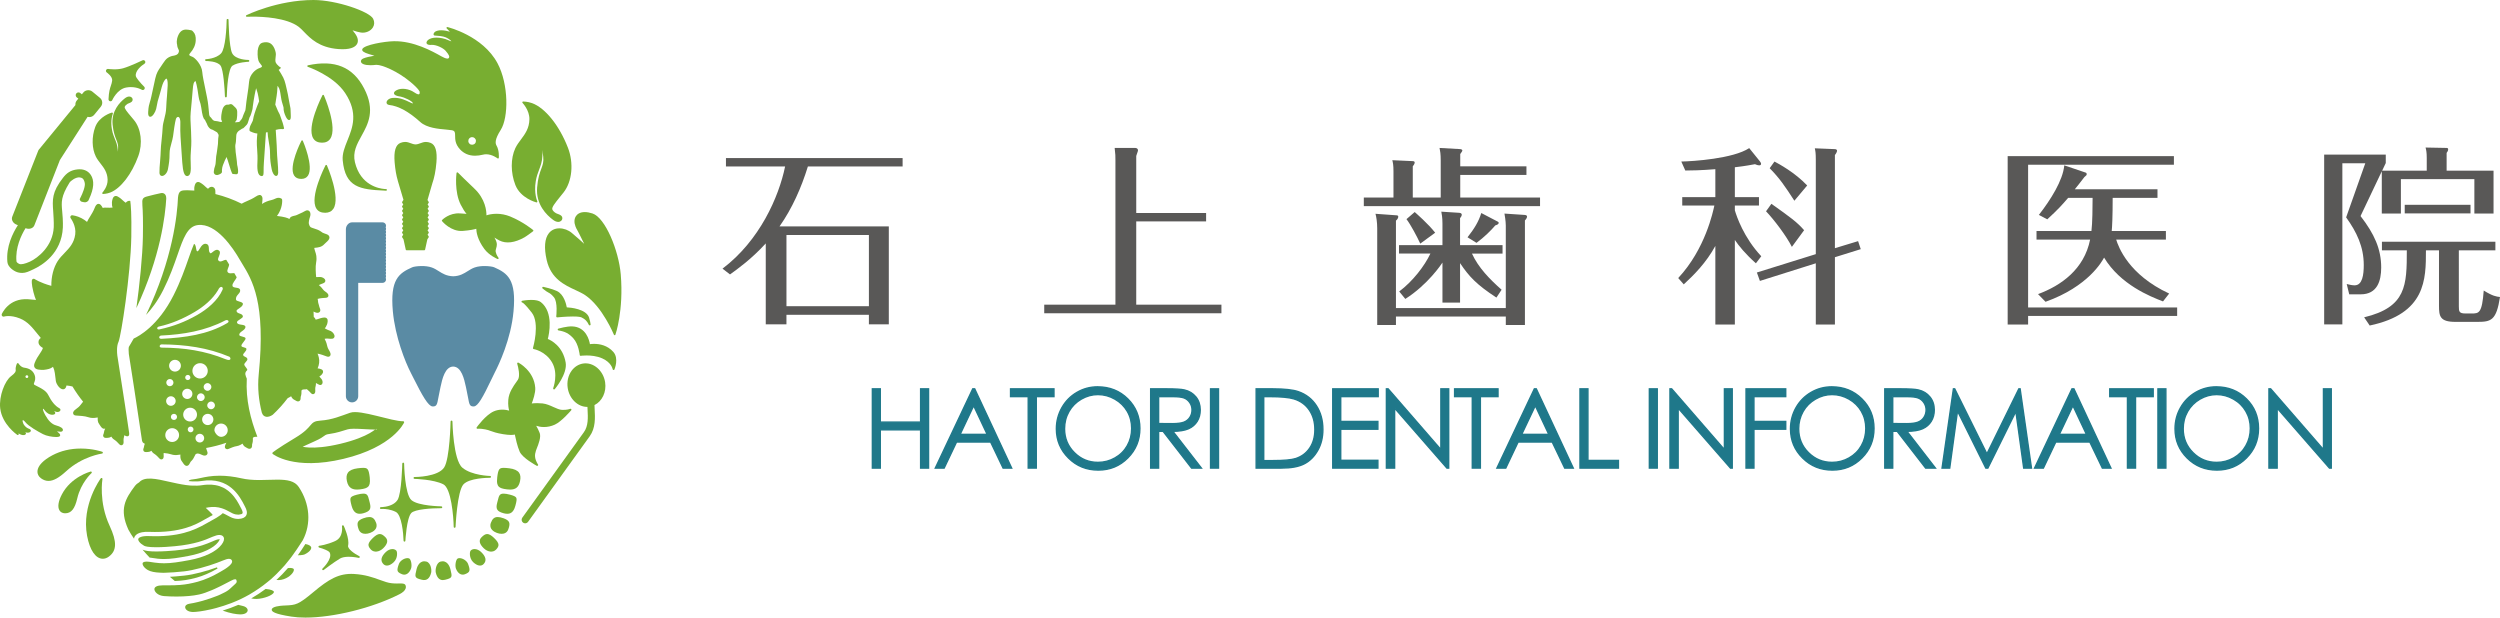 <?xml version="1.0" encoding="utf-8"?>
<!-- Generator: Adobe Illustrator 23.0.3, SVG Export Plug-In . SVG Version: 6.00 Build 0)  -->
<svg version="1.1" id="レイヤー_1" xmlns="http://www.w3.org/2000/svg" xmlns:xlink="http://www.w3.org/1999/xlink" x="0px"
	 y="0px" width="259.433px" height="64.089px" viewBox="0 0 259.433 64.089" style="enable-background:new 0 0 259.433 64.089;"
	 xml:space="preserve">
<style type="text/css">
	.st0{fill:#595857;}
	.st1{fill:#1F788A;}
	.st2{fill:none;stroke:#1F788A;stroke-width:0.146;}
	.st3{fill:#78AE31;}
	.st4{fill:none;}
	.st5{fill:#5A8BA4;}
	.st6{fill:#78AE31;stroke:#78AE31;stroke-width:0.192;stroke-linecap:round;stroke-linejoin:round;stroke-miterlimit:10;}
	.st7{fill:#FFFFFF;}
	.st8{fill:none;stroke:#1F788A;stroke-width:0.291;}
	.st9{fill:#FFFFFF;stroke:#FFFFFF;stroke-width:0.382;stroke-linecap:round;stroke-linejoin:round;stroke-miterlimit:10;}
</style>
<g>
	<g>
		<path class="st0" d="M92.235,23.494V33.66h-2.067v-0.993h-8.556v0.993h-2.147v-8.399c-1.508,1.648-2.935,2.66-3.711,3.218
			l-0.776-0.601c3.854-2.915,5.838-7.422,6.495-10.601h-6.139v-0.874h18.332v0.874h-9.83c-0.675,2.185-1.626,4.348-2.941,6.216
			H92.235z M90.169,31.773v-7.388h-8.556v7.388H90.169z"/>
		<path class="st0" d="M125.162,22.105v0.871h-7.251v8.64h8.841v0.894h-18.388v-0.894h7.388V16.641c0-0.456,0-0.595-0.08-1.289
			h2.141c0.121,0,0.281,0.077,0.281,0.239c0,0.119-0.141,0.416-0.183,0.593v5.92H125.162z"/>
		<path class="st0" d="M158.404,17.258v0.896h-6.87v2.342h8.281v0.893h-18.288v-0.893h3.078v-2.72c0-0.655-0.058-0.898-0.119-1.152
			l2.123,0.097c0.1,0,0.199,0.042,0.199,0.139c0,0.137-0.141,0.34-0.199,0.398v3.239h2.899v-3.855c0-0.655-0.06-0.993-0.121-1.289
			l2.147,0.121c0.079,0,0.219,0.056,0.219,0.135c0,0.064-0.079,0.199-0.219,0.378v1.272H158.404z M156.261,31.972v-8.558
			c0-0.476-0.119-1.15-0.139-1.25l2.107,0.141c0.175,0.016,0.236,0.078,0.236,0.177c0,0.1-0.06,0.219-0.219,0.396v10.845h-1.984
			v-0.874h-11.4v0.874h-1.944V23.691c0-0.654-0.099-1.21-0.179-1.506l2.187,0.159c0.117,0,0.175,0.057,0.175,0.137
			c0,0.12-0.059,0.259-0.239,0.416v9.075H156.261z M155.288,30.882c-2.067-1.353-2.839-2.183-3.773-3.576v4.093h-1.827v-4.149
			c-0.1,0.155-1.508,2.28-3.854,3.771l-0.633-0.774c1.409-1.055,2.642-2.662,3.237-3.934h-3.257V25.44h4.507v-2.245
			c0-0.654-0.079-1.009-0.119-1.23l1.869,0.119c0.215,0.022,0.254,0.119,0.254,0.199c0,0.119-0.099,0.276-0.177,0.358v2.8h4.409
			v0.873h-3.176c0.674,1.469,1.844,2.662,3.078,3.753L155.288,30.882z M147.385,25.281c-0.318-0.697-0.995-1.968-1.431-2.541
			l0.854-0.736c0.177,0.159,1.391,1.21,2.125,2.145L147.385,25.281z M155.427,22.999c0.058,0.016,0.098,0.077,0.098,0.119
			c0,0.137-0.119,0.195-0.356,0.276c-0.418,0.495-1.154,1.23-1.948,1.807l-0.931-0.577c0.714-0.911,1.152-1.625,1.428-2.519
			L155.427,22.999z"/>
		<path class="st0" d="M180.031,21.826c0.179,0.613,0.914,2.819,2.742,4.766l-0.557,0.732c-1.073-0.951-1.767-1.804-2.185-2.422
			v8.779h-2.024v-8.16c-0.953,1.745-2.203,2.997-3.279,3.99l-0.575-0.657c2.82-3.018,3.616-6.908,3.753-7.527h-3.335v-0.871h3.436
			v-2.899c-1.47,0.12-2.501,0.139-3.118,0.139l-0.416-0.933c1.21-0.02,5.402-0.299,7.048-1.393l1.091,1.351
			c0.08,0.099,0.139,0.199,0.139,0.276c0,0.1-0.059,0.162-0.197,0.162c-0.121,0-0.236-0.038-0.436-0.121
			c-1.053,0.201-1.765,0.279-2.087,0.319v3.098h2.503v0.871h-2.503V21.826z M192.82,25.024l0.277,0.832l-2.682,0.836v6.988h-1.983
			v-6.356l-5.801,1.829l-0.314-0.874l6.115-1.906v-9.788c0-0.738-0.042-0.896-0.102-1.194l2.004,0.082
			c0.141,0,0.301,0.016,0.301,0.175c0,0.1-0.099,0.299-0.221,0.438v9.67L192.82,25.024z M185.949,25.619
			c-0.557-1.114-1.847-2.819-2.682-3.693l0.557-0.776c2.044,1.451,2.642,1.887,3.395,2.738L185.949,25.619z M186.208,20.831
			c-0.991-1.526-1.51-2.302-2.563-3.375l0.498-0.692c0.476,0.257,2.085,1.11,3.394,2.483L186.208,20.831z"/>
		<path class="st0" d="M225.93,31.91v0.876h-15.467v0.894h-2.121V16.205h17.251v0.893h-15.13V31.91H225.93z M224.462,31.278
			c-1.353-0.518-4.427-1.749-6.115-4.547c-0.199,0.376-1.628,2.997-6.075,4.587l-0.778-0.796c2.406-0.891,4.787-2.581,5.404-5.659
			h-5.562v-0.894h5.701c0.1-0.774,0.119-2.563,0.119-3.434h-2.541c-0.635,0.736-0.993,1.152-2.163,2.225l-0.874-0.456
			c1.214-1.554,2.503-3.596,2.638-5.144l2.227,0.754c0.077,0.02,0.1,0.1,0.1,0.159c0,0.099-0.04,0.141-0.237,0.298
			c-0.219,0.277-0.836,1.093-0.995,1.27h8.578v0.895h-4.65c0,1.946-0.058,3.078-0.098,3.434h5.621v0.894h-5.159
			c0.237,0.756,1.27,3.635,5.498,5.599L224.462,31.278z"/>
		<path class="st0" d="M244.961,22.421c1.426,1.846,2.143,3.415,2.143,5.34c0,1.373-0.396,2.782-2.125,2.782h-1.192l-0.261-1.07
			c0.241,0.057,0.52,0.137,0.818,0.137c0.812,0,0.951-1.092,0.951-2.105c0-1.904-0.732-3.417-1.829-4.947l1.988-5.617h-2.38v16.72
			h-1.888V16.046h6.393v0.874l-0.378,0.794h4.63v-1.331c0-0.593-0.062-0.854-0.124-1.074l2.187,0.042c0.1,0,0.159,0.038,0.159,0.159
			c0,0.137-0.1,0.279-0.159,0.356v1.847h4.869v4.449h-1.99v-3.575h-7.625v3.575h-1.982v-4.387L244.961,22.421z M255.161,31.753
			c0,0.577,0.026,0.778,0.697,0.778h0.617c0.772,0,1.092,0,1.271-2.382c0.915,0.573,1.311,0.632,1.687,0.672
			c-0.376,2.422-0.915,2.581-2.34,2.581h-2.287c-1.608,0-1.703-0.591-1.703-1.667v-5.758h-1.355c0,3.016,0,6.572-5.836,7.804
			l-0.577-0.853c4.388-1.057,4.429-3.319,4.429-6.951h-2.583v-0.894h11.774v0.894h-3.793V31.753z M249.546,22.145v-0.894h6.827
			v0.894H249.546z"/>
	</g>
	<g>
		<g>
			<path class="st1" d="M90.528,40.353h0.822v3.45h4.186v-3.45h0.822v8.22h-0.822v-3.965H91.35v3.965h-0.822V40.353z"/>
			<path class="st1" d="M101.147,40.353l3.835,8.22h-0.887l-1.292-2.702h-3.541l-1.285,2.702H97.06l3.885-8.22H101.147z
				 M101.041,42.098l-1.407,2.979h2.809L101.041,42.098z"/>
			<path class="st1" d="M104.868,41.158v-0.805h4.505v0.805h-1.835v7.415h-0.836v-7.415H104.868z"/>
			<path class="st1" d="M113.9,40.145c1.249,0,2.291,0.416,3.131,1.247c0.838,0.831,1.258,1.855,1.258,3.069
				c0,1.207-0.42,2.225-1.256,3.063c-0.838,0.842-1.858,1.256-3.063,1.256c-1.221,0-2.249-0.414-3.087-1.25
				c-0.84-0.832-1.26-1.842-1.26-3.028c0-0.792,0.192-1.523,0.573-2.198c0.382-0.674,0.902-1.201,1.564-1.585
				C112.42,40.334,113.134,40.145,113.9,40.145z M113.937,40.944c-0.606,0-1.185,0.159-1.731,0.476
				c-0.542,0.316-0.968,0.743-1.274,1.28c-0.307,0.54-0.46,1.139-0.46,1.796c0,0.977,0.339,1.804,1.019,2.475
				c0.675,0.674,1.489,1.011,2.446,1.011c0.641,0,1.229-0.155,1.774-0.467c0.544-0.309,0.968-0.73,1.271-1.267
				c0.305-0.539,0.456-1.134,0.456-1.791c0-0.652-0.151-1.245-0.456-1.772c-0.303-0.524-0.73-0.949-1.285-1.265
				C115.145,41.103,114.557,40.944,113.937,40.944z"/>
			<path class="st1" d="M119.41,40.353h1.638c0.914,0,1.532,0.037,1.856,0.113c0.488,0.111,0.884,0.35,1.19,0.716
				c0.305,0.369,0.456,0.821,0.456,1.358c0,0.449-0.102,0.842-0.314,1.181c-0.21,0.338-0.511,0.599-0.904,0.772
				c-0.391,0.172-0.929,0.259-1.621,0.266l2.957,3.814h-1.015l-2.957-3.814h-0.464v3.814h-0.823V40.353z M120.233,41.158v2.797
				l1.413,0.011c0.551,0,0.955-0.056,1.219-0.159c0.263-0.104,0.467-0.27,0.615-0.5c0.148-0.228,0.221-0.486,0.221-0.768
				c0-0.279-0.073-0.526-0.225-0.752c-0.148-0.225-0.345-0.387-0.584-0.484c-0.245-0.099-0.648-0.144-1.212-0.144H120.233z"/>
			<path class="st1" d="M125.624,40.353h0.823v8.22h-0.823V40.353z"/>
			<path class="st1" d="M130.355,48.573v-8.22h1.703c1.23,0,2.123,0.099,2.68,0.294c0.798,0.281,1.42,0.765,1.867,1.455
				c0.449,0.69,0.674,1.512,0.674,2.466c0,0.822-0.175,1.546-0.533,2.172c-0.356,0.628-0.818,1.09-1.387,1.386
				c-0.566,0.299-1.362,0.447-2.388,0.447H130.355z M131.14,47.799h0.953c1.137,0,1.926-0.073,2.366-0.213
				c0.615-0.199,1.103-0.562,1.457-1.086c0.354-0.522,0.533-1.161,0.533-1.919c0-0.794-0.192-1.468-0.575-2.03
				c-0.385-0.566-0.92-0.951-1.607-1.159c-0.515-0.155-1.362-0.234-2.545-0.234h-0.582V47.799z"/>
			<path class="st1" d="M138.305,40.353h4.713v0.805h-3.888v2.576h3.855v0.805h-3.855v3.229h3.855v0.805h-4.681V40.353z"/>
			<path class="st1" d="M143.871,48.573v-8.22h0.181l5.473,6.302v-6.302h0.81v8.22h-0.184l-5.427-6.223v6.223H143.871z"/>
			<path class="st1" d="M150.949,41.158v-0.805h4.504v0.805h-1.831v7.415h-0.838v-7.415H150.949z"/>
			<path class="st1" d="M159.426,40.353l3.834,8.22h-0.885l-1.296-2.702h-3.541l-1.28,2.702h-0.918l3.885-8.22H159.426z
				 M159.322,42.098l-1.411,2.979h2.813L159.322,42.098z"/>
			<path class="st1" d="M163.961,40.353h0.823v7.428h3.165v0.792h-3.989V40.353z"/>
			<path class="st1" d="M171.159,40.353h0.82v8.22h-0.82V40.353z"/>
			<path class="st1" d="M173.298,48.573v-8.22h0.177l5.473,6.302v-6.302h0.811v8.22h-0.183l-5.429-6.223v6.223H173.298z"/>
			<path class="st1" d="M181.192,40.353h4.118v0.805h-3.3v2.576h3.3v0.805h-3.3v4.034h-0.818V40.353z"/>
			<path class="st1" d="M190.088,40.145c1.241,0,2.284,0.416,3.122,1.247c0.842,0.831,1.261,1.855,1.261,3.069
				c0,1.207-0.42,2.225-1.258,3.063c-0.838,0.842-1.856,1.256-3.061,1.256c-1.22,0-2.249-0.414-3.087-1.25
				c-0.842-0.832-1.26-1.842-1.26-3.028c0-0.792,0.192-1.523,0.571-2.198c0.383-0.674,0.906-1.201,1.566-1.585
				C188.603,40.334,189.317,40.145,190.088,40.145z M190.121,40.944c-0.608,0-1.185,0.159-1.729,0.476
				c-0.546,0.316-0.973,0.743-1.278,1.28c-0.305,0.54-0.46,1.139-0.46,1.796c0,0.977,0.339,1.804,1.017,2.475
				c0.677,0.674,1.495,1.011,2.45,1.011c0.637,0,1.23-0.155,1.771-0.467c0.544-0.309,0.969-0.73,1.271-1.267
				c0.305-0.539,0.458-1.134,0.458-1.791c0-0.652-0.153-1.245-0.458-1.772c-0.301-0.524-0.73-0.949-1.281-1.265
				C191.327,41.103,190.739,40.944,190.121,40.944z"/>
			<path class="st1" d="M195.592,40.353h1.634c0.913,0,1.53,0.037,1.851,0.113c0.491,0.111,0.885,0.35,1.188,0.716
				c0.307,0.369,0.46,0.821,0.46,1.358c0,0.449-0.104,0.842-0.316,1.181c-0.208,0.338-0.509,0.599-0.898,0.772
				c-0.394,0.172-0.933,0.259-1.621,0.266l2.952,3.814h-1.013l-2.952-3.814h-0.464v3.814h-0.822V40.353z M196.413,41.158v2.797
				l1.413,0.011c0.548,0,0.951-0.056,1.214-0.159c0.263-0.104,0.471-0.27,0.617-0.5c0.146-0.228,0.221-0.486,0.221-0.768
				c0-0.279-0.075-0.526-0.225-0.752c-0.15-0.225-0.345-0.387-0.588-0.484c-0.241-0.099-0.644-0.144-1.205-0.144H196.413z"/>
			<path class="st1" d="M201.535,48.573l1.177-8.22h0.135l3.341,6.749l3.313-6.749h0.133l1.177,8.22h-0.805l-0.812-5.878
				l-2.908,5.878h-0.21l-2.939-5.922l-0.809,5.922H201.535z"/>
			<path class="st1" d="M215.219,40.353l3.835,8.22h-0.887l-1.298-2.702h-3.538l-1.283,2.702h-0.914l3.881-8.22H215.219z
				 M215.115,42.098l-1.413,2.979h2.815L215.115,42.098z"/>
			<path class="st1" d="M218.936,41.158v-0.805h4.507v0.805h-1.833v7.415h-0.836v-7.415H218.936z"/>
			<path class="st1" d="M223.938,40.353h0.821v8.22h-0.821V40.353z"/>
			<path class="st1" d="M229.99,40.145c1.247,0,2.289,0.416,3.127,1.247c0.84,0.831,1.256,1.855,1.256,3.069
				c0,1.207-0.416,2.225-1.252,3.063c-0.834,0.842-1.86,1.256-3.063,1.256c-1.219,0-2.247-0.414-3.089-1.25
				c-0.838-0.832-1.258-1.842-1.258-3.028c0-0.792,0.188-1.523,0.571-2.198c0.385-0.674,0.907-1.201,1.564-1.585
				C228.509,40.334,229.223,40.145,229.99,40.145z M230.028,40.944c-0.61,0-1.185,0.159-1.734,0.476
				c-0.544,0.316-0.969,0.743-1.276,1.28c-0.307,0.54-0.46,1.139-0.46,1.796c0,0.977,0.342,1.804,1.019,2.475
				c0.675,0.674,1.495,1.011,2.452,1.011c0.637,0,1.229-0.155,1.772-0.467c0.542-0.309,0.964-0.73,1.265-1.267
				c0.307-0.539,0.458-1.134,0.458-1.791c0-0.652-0.152-1.245-0.458-1.772c-0.301-0.524-0.727-0.949-1.282-1.265
				C231.233,41.103,230.645,40.944,230.028,40.944z"/>
			<path class="st1" d="M235.457,48.573v-8.22h0.179l5.477,6.302v-6.302h0.809v8.22h-0.188l-5.427-6.223v6.223H235.457z"/>
		</g>
		<g>
			<path class="st2" d="M90.528,40.353h0.822v3.45h4.186v-3.45h0.822v8.22h-0.822v-3.965H91.35v3.965h-0.822V40.353z"/>
			<path class="st2" d="M101.147,40.353l3.835,8.22h-0.887l-1.292-2.702h-3.541l-1.285,2.702H97.06l3.885-8.22H101.147z
				 M101.041,42.098l-1.407,2.979h2.809L101.041,42.098z"/>
			<path class="st2" d="M104.868,41.158v-0.805h4.505v0.805h-1.835v7.415h-0.836v-7.415H104.868z"/>
			<path class="st2" d="M113.9,40.145c1.249,0,2.291,0.416,3.131,1.247c0.838,0.831,1.258,1.855,1.258,3.069
				c0,1.207-0.42,2.225-1.256,3.063c-0.838,0.842-1.858,1.256-3.063,1.256c-1.221,0-2.249-0.414-3.087-1.25
				c-0.84-0.832-1.26-1.842-1.26-3.028c0-0.792,0.192-1.523,0.573-2.198c0.382-0.674,0.902-1.201,1.564-1.585
				C112.42,40.334,113.134,40.145,113.9,40.145z M113.937,40.944c-0.606,0-1.185,0.159-1.731,0.476
				c-0.542,0.316-0.968,0.743-1.274,1.28c-0.307,0.54-0.46,1.139-0.46,1.796c0,0.977,0.339,1.804,1.019,2.475
				c0.675,0.674,1.489,1.011,2.446,1.011c0.641,0,1.229-0.155,1.774-0.467c0.544-0.309,0.968-0.73,1.271-1.267
				c0.305-0.539,0.456-1.134,0.456-1.791c0-0.652-0.151-1.245-0.456-1.772c-0.303-0.524-0.73-0.949-1.285-1.265
				C115.145,41.103,114.557,40.944,113.937,40.944z"/>
			<path class="st2" d="M119.41,40.353h1.638c0.914,0,1.532,0.037,1.856,0.113c0.488,0.111,0.884,0.35,1.19,0.716
				c0.305,0.369,0.456,0.821,0.456,1.358c0,0.449-0.102,0.842-0.314,1.181c-0.21,0.338-0.511,0.599-0.904,0.772
				c-0.391,0.172-0.929,0.259-1.621,0.266l2.957,3.814h-1.015l-2.957-3.814h-0.464v3.814h-0.823V40.353z M120.233,41.158v2.797
				l1.413,0.011c0.551,0,0.955-0.056,1.219-0.159c0.263-0.104,0.467-0.27,0.615-0.5c0.148-0.228,0.221-0.486,0.221-0.768
				c0-0.279-0.073-0.526-0.225-0.752c-0.148-0.225-0.345-0.387-0.584-0.484c-0.245-0.099-0.648-0.144-1.212-0.144H120.233z"/>
			<path class="st2" d="M125.624,40.353h0.823v8.22h-0.823V40.353z"/>
			<path class="st2" d="M130.355,48.573v-8.22h1.703c1.23,0,2.123,0.099,2.68,0.294c0.798,0.281,1.42,0.765,1.867,1.455
				c0.449,0.69,0.674,1.512,0.674,2.466c0,0.822-0.175,1.546-0.533,2.172c-0.356,0.628-0.818,1.09-1.387,1.386
				c-0.566,0.299-1.362,0.447-2.388,0.447H130.355z M131.14,47.799h0.953c1.137,0,1.926-0.073,2.366-0.213
				c0.615-0.199,1.103-0.562,1.457-1.086c0.354-0.522,0.533-1.161,0.533-1.919c0-0.794-0.192-1.468-0.575-2.03
				c-0.385-0.566-0.92-0.951-1.607-1.159c-0.515-0.155-1.362-0.234-2.545-0.234h-0.582V47.799z"/>
			<path class="st2" d="M138.305,40.353h4.713v0.805h-3.888v2.576h3.855v0.805h-3.855v3.229h3.855v0.805h-4.681V40.353z"/>
			<path class="st2" d="M143.871,48.573v-8.22h0.181l5.473,6.302v-6.302h0.81v8.22h-0.184l-5.427-6.223v6.223H143.871z"/>
			<path class="st2" d="M150.949,41.158v-0.805h4.504v0.805h-1.831v7.415h-0.838v-7.415H150.949z"/>
			<path class="st2" d="M159.426,40.353l3.834,8.22h-0.885l-1.296-2.702h-3.541l-1.28,2.702h-0.918l3.885-8.22H159.426z
				 M159.322,42.098l-1.411,2.979h2.813L159.322,42.098z"/>
			<path class="st2" d="M163.961,40.353h0.823v7.428h3.165v0.792h-3.989V40.353z"/>
			<path class="st2" d="M171.159,40.353h0.82v8.22h-0.82V40.353z"/>
			<path class="st2" d="M173.298,48.573v-8.22h0.177l5.473,6.302v-6.302h0.811v8.22h-0.183l-5.429-6.223v6.223H173.298z"/>
			<path class="st2" d="M181.192,40.353h4.118v0.805h-3.3v2.576h3.3v0.805h-3.3v4.034h-0.818V40.353z"/>
			<path class="st2" d="M190.088,40.145c1.241,0,2.284,0.416,3.122,1.247c0.842,0.831,1.261,1.855,1.261,3.069
				c0,1.207-0.42,2.225-1.258,3.063c-0.838,0.842-1.856,1.256-3.061,1.256c-1.22,0-2.249-0.414-3.087-1.25
				c-0.842-0.832-1.26-1.842-1.26-3.028c0-0.792,0.192-1.523,0.571-2.198c0.383-0.674,0.906-1.201,1.566-1.585
				C188.603,40.334,189.317,40.145,190.088,40.145z M190.121,40.944c-0.608,0-1.185,0.159-1.729,0.476
				c-0.546,0.316-0.973,0.743-1.278,1.28c-0.305,0.54-0.46,1.139-0.46,1.796c0,0.977,0.339,1.804,1.017,2.475
				c0.677,0.674,1.495,1.011,2.45,1.011c0.637,0,1.23-0.155,1.771-0.467c0.544-0.309,0.969-0.73,1.271-1.267
				c0.305-0.539,0.458-1.134,0.458-1.791c0-0.652-0.153-1.245-0.458-1.772c-0.301-0.524-0.73-0.949-1.281-1.265
				C191.327,41.103,190.739,40.944,190.121,40.944z"/>
			<path class="st2" d="M195.592,40.353h1.634c0.913,0,1.53,0.037,1.851,0.113c0.491,0.111,0.885,0.35,1.188,0.716
				c0.307,0.369,0.46,0.821,0.46,1.358c0,0.449-0.104,0.842-0.316,1.181c-0.208,0.338-0.509,0.599-0.898,0.772
				c-0.394,0.172-0.933,0.259-1.621,0.266l2.952,3.814h-1.013l-2.952-3.814h-0.464v3.814h-0.822V40.353z M196.413,41.158v2.797
				l1.413,0.011c0.548,0,0.951-0.056,1.214-0.159c0.263-0.104,0.471-0.27,0.617-0.5c0.146-0.228,0.221-0.486,0.221-0.768
				c0-0.279-0.075-0.526-0.225-0.752c-0.15-0.225-0.345-0.387-0.588-0.484c-0.241-0.099-0.644-0.144-1.205-0.144H196.413z"/>
			<path class="st2" d="M201.535,48.573l1.177-8.22h0.135l3.341,6.749l3.313-6.749h0.133l1.177,8.22h-0.805l-0.812-5.878
				l-2.908,5.878h-0.21l-2.939-5.922l-0.809,5.922H201.535z"/>
			<path class="st2" d="M215.219,40.353l3.835,8.22h-0.887l-1.298-2.702h-3.538l-1.283,2.702h-0.914l3.881-8.22H215.219z
				 M215.115,42.098l-1.413,2.979h2.815L215.115,42.098z"/>
			<path class="st2" d="M218.936,41.158v-0.805h4.507v0.805h-1.833v7.415h-0.836v-7.415H218.936z"/>
			<path class="st2" d="M223.938,40.353h0.821v8.22h-0.821V40.353z"/>
			<path class="st2" d="M229.99,40.145c1.247,0,2.289,0.416,3.127,1.247c0.84,0.831,1.256,1.855,1.256,3.069
				c0,1.207-0.416,2.225-1.252,3.063c-0.834,0.842-1.86,1.256-3.063,1.256c-1.219,0-2.247-0.414-3.089-1.25
				c-0.838-0.832-1.258-1.842-1.258-3.028c0-0.792,0.188-1.523,0.571-2.198c0.385-0.674,0.907-1.201,1.564-1.585
				C228.509,40.334,229.223,40.145,229.99,40.145z M230.028,40.944c-0.61,0-1.185,0.159-1.734,0.476
				c-0.544,0.316-0.969,0.743-1.276,1.28c-0.307,0.54-0.46,1.139-0.46,1.796c0,0.977,0.342,1.804,1.019,2.475
				c0.675,0.674,1.495,1.011,2.452,1.011c0.637,0,1.229-0.155,1.772-0.467c0.542-0.309,0.964-0.73,1.265-1.267
				c0.307-0.539,0.458-1.134,0.458-1.791c0-0.652-0.152-1.245-0.458-1.772c-0.301-0.524-0.727-0.949-1.282-1.265
				C231.233,41.103,230.645,40.944,230.028,40.944z"/>
			<path class="st2" d="M235.457,48.573v-8.22h0.179l5.477,6.302v-6.302h0.809v8.22h-0.188l-5.427-6.223v6.223H235.457z"/>
		</g>
	</g>
</g>
<g>
	<path class="st3" d="M37.684,48.552c-0.139,0-0.316,0.013-0.57,0.045c-0.498,0.063-0.838,0.215-1.01,0.455
		c-0.146,0.21-0.184,0.502-0.104,0.873c0.153,0.725,0.581,0.955,1.349,0.86c0.473-0.056,0.722-0.141,0.865-0.29
		c0.105-0.11,0.231-0.325,0.155-0.962C38.262,48.648,38.138,48.552,37.684,48.552z"/>
	<path class="st3" d="M37.701,51.225c-0.167,0-0.386,0.038-0.652,0.107c-0.412,0.109-0.604,0.206-0.661,0.335
		c-0.064,0.141-0.014,0.399,0.098,0.822c0.198,0.742,0.575,0.827,0.843,0.827c0.109,0,0.229-0.014,0.357-0.05
		c0.359-0.098,0.574-0.217,0.675-0.378c0.096-0.152,0.101-0.376,0.014-0.703c-0.021-0.078-0.041-0.156-0.059-0.233
		C38.186,51.414,38.12,51.225,37.701,51.225z"/>
	<path class="st3" d="M37.921,55.396c0.148,0,0.314-0.031,0.487-0.095c0.266-0.1,0.861-0.396,0.621-1.049
		c-0.152-0.419-0.365-0.598-0.707-0.598c-0.174,0-0.376,0.042-0.624,0.133c-0.313,0.115-0.491,0.245-0.561,0.409
		c-0.065,0.165-0.042,0.396,0.079,0.73C37.36,55.315,37.679,55.396,37.921,55.396z"/>
	<path class="st3" d="M38.249,56.452c-0.026,0.112-0.028,0.297,0.24,0.579c0.317,0.332,0.859,0.264,1.27-0.128
		c0.221-0.215,0.363-0.427,0.409-0.618c0.046-0.192-0.008-0.362-0.16-0.523c-0.225-0.234-0.415-0.345-0.596-0.345
		c-0.194,0-0.424,0.129-0.701,0.395C38.432,56.08,38.29,56.278,38.249,56.452z"/>
	<path class="st3" d="M40.041,57.282c-0.503,0.483-0.59,0.905-0.256,1.254c0.261,0.272,0.682,0.18,1.076-0.198
		c0.431-0.411,0.379-1.081,0.267-1.2c-0.101-0.104-0.242-0.16-0.405-0.16C40.492,56.978,40.244,57.091,40.041,57.282z"/>
	<path class="st3" d="M41.26,59.231c0.026,0.095,0.105,0.222,0.47,0.362c0.38,0.147,0.737-0.092,0.925-0.589
		c0.124-0.328,0-0.978-0.201-1.054c-0.051-0.022-0.111-0.031-0.174-0.031c-0.342,0-0.762,0.281-0.879,0.59
		C41.264,58.873,41.22,59.088,41.26,59.231z"/>
	<path class="st3" d="M44.243,58.274c-0.07-0.017-0.143-0.027-0.209-0.027c-0.579,0-0.771,0.675-0.803,0.811
		c-0.203,0.833-0.225,0.916,0.552,1.108c0.488,0.12,0.809-0.125,0.96-0.739c0.034-0.143,0.028-0.417-0.061-0.676
		C44.624,58.599,44.498,58.338,44.243,58.274z"/>
	<path class="st3" d="M52.856,48.597c-0.257-0.032-0.435-0.045-0.572-0.045c-0.452,0-0.579,0.096-0.685,0.98
		c-0.079,0.638,0.051,0.852,0.155,0.962c0.141,0.149,0.394,0.234,0.864,0.29c0.11,0.012,0.217,0.021,0.319,0.021
		c0.592,0,0.901-0.262,1.03-0.881c0.08-0.371,0.045-0.663-0.104-0.873C53.691,48.811,53.352,48.659,52.856,48.597z"/>
	<path class="st3" d="M52.919,51.333c-0.264-0.069-0.483-0.107-0.652-0.107c-0.419,0-0.484,0.189-0.616,0.73
		c-0.017,0.075-0.036,0.152-0.059,0.23c-0.17,0.641-0.009,0.893,0.688,1.081c0.13,0.036,0.25,0.05,0.359,0.05
		c0.267,0,0.644-0.084,0.841-0.827c0.115-0.423,0.166-0.681,0.101-0.822C53.522,51.538,53.332,51.441,52.919,51.333z"/>
	<path class="st3" d="M52.269,53.787c-0.245-0.091-0.449-0.133-0.622-0.133c-0.343,0-0.552,0.179-0.707,0.598
		c-0.238,0.653,0.355,0.949,0.622,1.049c0.171,0.064,0.337,0.095,0.488,0.095c0.241,0,0.56-0.082,0.7-0.47
		c0.128-0.345,0.15-0.58,0.073-0.745C52.749,54.025,52.575,53.899,52.269,53.787z"/>
	<path class="st3" d="M50.21,56.903c0.412,0.392,0.952,0.46,1.269,0.128c0.173-0.18,0.256-0.341,0.252-0.492
		c-0.004-0.193-0.148-0.417-0.471-0.727c-0.28-0.266-0.51-0.395-0.704-0.395c-0.178,0-0.369,0.111-0.596,0.345
		C49.66,56.075,49.746,56.457,50.21,56.903z"/>
	<path class="st3" d="M50.184,58.536c0.334-0.348,0.247-0.771-0.258-1.254c-0.201-0.192-0.45-0.304-0.68-0.304
		c-0.165,0-0.305,0.056-0.404,0.161c-0.115,0.118-0.166,0.785,0.263,1.2C49.501,58.716,49.924,58.808,50.184,58.536z"/>
	<path class="st3" d="M47.314,59.004c0.19,0.497,0.547,0.732,0.926,0.589c0.542-0.207,0.593-0.377,0.327-1.084
		c-0.119-0.309-0.539-0.59-0.879-0.59c-0.064,0-0.124,0.009-0.175,0.031C47.313,58.026,47.192,58.675,47.314,59.004z"/>
	<path class="st3" d="M45.933,58.247c-0.065,0-0.136,0.01-0.21,0.027c-0.423,0.105-0.578,0.822-0.498,1.154
		c0.124,0.51,0.372,0.769,0.728,0.769c0.072,0,0.151-0.012,0.231-0.031c0.778-0.192,0.757-0.275,0.56-1.085
		C46.706,58.922,46.512,58.247,45.933,58.247z"/>
	<path class="st3" d="M10.37,10.154L9.574,9.5c-0.27-0.219-0.699-0.174-0.919,0.093L8.497,9.787L8.322,9.648
		C8.199,9.552,8.009,9.576,7.917,9.696c-0.098,0.124-0.078,0.307,0.046,0.41l0.166,0.128l-0.166,0.202
		c-0.106,0.129-0.152,0.295-0.137,0.468l-3.814,4.649c-0.026,0.033-0.042,0.066-0.042,0.078l-2.699,6.858
		c-0.052,0.133-0.047,0.284,0.014,0.424c0.075,0.178,0.234,0.322,0.433,0.399l0.137,0.055c-0.525,0.811-1.241,2.239-1.089,3.823
		c0.055,0.589,0.774,0.951,0.855,0.988c0.201,0.097,0.432,0.146,0.693,0.146c0.36,0,0.717-0.171,1.003-0.308l0.15-0.069
		c0.875-0.401,2.929-1.628,3.057-4.341c0.01-0.266,0.006-0.584-0.014-0.969c-0.014-0.261-0.034-0.487-0.055-0.698
		c-0.089-0.983-0.141-1.524,0.759-2.986c0.104-0.173,0.648-0.59,1.057-0.543c0.264,0.035,0.433,0.134,0.525,0.576
		c0.073,0.341-0.198,1.043-0.475,1.583l-0.057,0.113l0.027,0.045c0.006,0.035,0.018,0.068,0.04,0.098
		c0.074,0.113,0.212,0.132,0.326,0.147c0.026,0.003,0.051,0.006,0.074,0.012c0.213,0.046,0.435-0.083,0.484-0.268l0.027-0.059
		c0.512-1.086,0.57-1.935,0.172-2.516c-0.256-0.376-0.652-0.574-1.145-0.574c-0.072,0-0.139,0.005-0.198,0.009
		c-0.763,0.072-1.167,0.401-1.536,0.879c-1.158,1.482-1.1,2.278-1.013,3.483c0.015,0.225,0.033,0.464,0.043,0.73
		c0.013,0.328,0.026,0.639,0.013,0.906c-0.093,1.976-1.657,3.204-2.471,3.577c-0.525,0.238-0.934,0.322-1.105,0.238
		c-0.178-0.083-0.281-0.18-0.293-0.265c-0.133-1.415,0.496-2.722,0.942-3.445l0.027,0.009c0.364,0.141,0.767,0.004,0.887-0.301
		l2.652-6.78l2.873-4.48c0.061,0.017,0.124,0.024,0.185,0.024c0.195,0,0.374-0.084,0.498-0.233l0.69-0.845
		C10.69,10.794,10.649,10.381,10.37,10.154z"/>
	<g>
		<path class="st3" d="M17.024,58.012c0.705,0,1.473-0.119,2.563-0.325c1.439-0.271,2.581-0.807,3.057-1.436
			c0.118-0.16,0.15-0.253,0.16-0.294c-0.015-0.001-0.021-0.001-0.036-0.001c-0.07,0-0.235,0.018-0.538,0.147l-0.147,0.065
			c-0.602,0.262-1.723,0.75-3.912,0.956c-0.519,0.047-1.274,0.104-1.956,0.104c-0.696,0-1.158-0.063-1.421-0.188
			c0.231,0.275,0.478,0.549,0.735,0.824c0.033,0.005,0.064,0.004,0.1,0.009C16.174,57.97,16.593,58.012,17.024,58.012z"/>
		<path class="st3" d="M24.908,63.756h0.049c0.483,0,0.719-0.198,0.744-0.396c0.021-0.172-0.13-0.391-0.508-0.478
			c-0.167-0.042-0.322-0.078-0.465-0.114c-0.555,0.243-1.103,0.437-1.624,0.598C23.935,63.665,24.538,63.747,24.908,63.756z"/>
		<path class="st3" d="M31.627,57.525c0.516-0.258,0.707-0.553,0.667-0.727c-0.029-0.127-0.208-0.272-0.604-0.345
			c-0.258,0.411-0.519,0.801-0.783,1.17C31.336,57.62,31.539,57.567,31.627,57.525z"/>
		<path class="st3" d="M28.683,60.186c0.354,0.033,0.65-0.01,1.04-0.204c0.494-0.248,0.819-0.682,0.77-0.895
			c-0.033-0.133-0.289-0.15-0.399-0.15c-0.064,0-0.137,0.005-0.213,0.012C29.498,59.397,29.098,59.805,28.683,60.186z"/>
		<path class="st3" d="M26.066,62.099c0.372,0.077,0.7,0.079,1.163-0.024c0.837-0.188,1.208-0.502,1.196-0.654
			c-0.01-0.102-0.253-0.258-0.861-0.304c-0.466,0.346-0.952,0.67-1.471,0.97C26.084,62.091,26.074,62.095,26.066,62.099z"/>
		<path class="st3" d="M22.574,59.001c-0.024-0.043-0.046-0.083-0.061-0.125c-0.989,0.355-2.365,0.751-3.389,0.855l-0.193,0.019
			c-0.408,0.041-0.856,0.083-1.305,0.109c0.173,0.147,0.343,0.291,0.516,0.433c0.811-0.028,1.404-0.116,2.262-0.349
			C21.094,59.752,21.824,59.433,22.574,59.001z"/>
		<path class="st3" d="M22.572,58.386c0.074-0.028,0.143-0.055,0.216-0.083C22.691,58.315,22.618,58.346,22.572,58.386z"/>
	</g>
	<g>
		<path class="st3" d="M21.189,53.938c0.212-0.123,0.403-0.229,0.578-0.323c0.084-0.047,0.231-0.126,0.308-0.171
			c-0.014-0.055-0.251-0.29-0.38-0.413l-0.224-0.215l-0.121-0.114c0,0,0.46-0.114,0.957-0.093c0.001,0,0.002,0,0.004,0.001
			c0.273,0.015,0.494,0.069,0.696,0.133c0.079,0.024,0.157,0.047,0.225,0.077c0.075,0.029,0.146,0.06,0.212,0.093
			c0.128,0.061,0.248,0.125,0.362,0.189c0.221,0.124,0.413,0.228,0.629,0.275c0.063,0.014,0.133,0.019,0.203,0.023
			c0.037,0,0.066,0.009,0.106,0.009c0.032-0.001,0.059-0.009,0.086-0.012c0.174-0.017,0.295-0.06,0.331-0.124
			c0.032-0.054,0.04-0.179-0.109-0.465l-0.082-0.152c-0.207-0.408-0.519-1.013-1.045-1.513c-0.08-0.078-0.17-0.151-0.264-0.225
			c-0.15-0.115-0.316-0.219-0.497-0.312c-0.242-0.119-0.514-0.212-0.82-0.264c-0.259-0.046-0.539-0.065-0.85-0.047
			c-0.162,0.006-0.33,0.026-0.506,0.052c-0.341,0.057-0.698,0.064-1.059,0.045c-0.073-0.002-0.144-0.008-0.215-0.011
			c-0.047-0.004-0.091-0.012-0.135-0.015c-0.1-0.01-0.198-0.022-0.297-0.033c-0.579-0.079-1.16-0.213-1.702-0.333
			c-1.389-0.322-2.589-0.587-3.15,0.063c0,0.003-0.003,0.003-0.003,0.005c-0.019,0.009-0.037,0.02-0.056,0.031
			c-0.132,0.08-0.254,0.175-0.351,0.304c-1.041,1.381-1.654,2.446-0.707,4.544l0.001-0.001c0,0.002,0.001,0.004,0.001,0.005
			l0.019,0.024l-0.001,0.008c0.162,0.301,0.359,0.61,0.578,0.923c0.004-0.031,0.005-0.061,0.01-0.088
			c0.066-0.248,0.367-0.672,1.54-0.625C18.775,55.325,20.363,54.412,21.189,53.938z"/>
		<path class="st3" d="M31.005,50.539c-0.423-0.635-1.196-0.764-2.226-0.764c-0.277,0-0.569,0.006-0.866,0.018
			c-0.32,0.01-0.648,0.022-0.981,0.022c-0.742,0-1.337-0.056-1.867-0.176c-0.82-0.185-1.564-0.273-2.273-0.273
			c-0.864,0-1.504,0.135-2.015,0.248c-0.285,0.059-0.529,0.111-0.762,0.132c-0.266,0.022-0.436,0.093-0.437,0.178v0.001
			c0.282,0.032,0.56,0.046,0.828,0.035c0.146-0.002,0.289-0.013,0.428-0.035c0.028-0.002,0.055-0.002,0.082-0.01
			c2.903-0.475,3.986,1.637,4.449,2.543l0.077,0.151c0.125,0.24,0.271,0.593,0.101,0.888c-0.124,0.215-0.388,0.335-0.781,0.351
			c-0.026,0.001-0.052,0.001-0.078,0.001c-0.142,0-0.27-0.021-0.387-0.05c-0.148-0.038-0.284-0.091-0.41-0.157
			c-0.1-0.049-0.198-0.1-0.295-0.156c-0.149-0.082-0.305-0.162-0.474-0.234c-0.024,0.023-0.046,0.045-0.07,0.064
			c-0.046,0.041-0.092,0.081-0.139,0.119c-0.134,0.1-0.273,0.192-0.423,0.281c-0.045,0.028-0.097,0.056-0.144,0.084
			c-0.051,0.029-0.104,0.059-0.157,0.088c-0.066,0.037-0.136,0.074-0.207,0.115c-0.17,0.092-0.358,0.197-0.566,0.317
			c-1.296,0.746-2.91,1.434-5.969,1.311c-0.731-0.027-1.054,0.147-1.092,0.296c-0.041,0.151,0.132,0.438,0.604,0.708
			c0.1,0.056,0.397,0.153,1.262,0.153c0.666,0,1.408-0.056,1.913-0.105c2.121-0.196,3.199-0.666,3.78-0.921l0.151-0.063
			c0.284-0.121,0.524-0.185,0.709-0.185c0.28,0,0.395,0.143,0.436,0.23c0.097,0.193,0.028,0.454-0.208,0.768
			c-0.548,0.727-1.76,1.315-3.325,1.609c-1.118,0.21-1.91,0.331-2.646,0.331c-0.322,0-0.638-0.023-0.993-0.072
			c-0.091-0.013-0.188-0.027-0.286-0.042c-0.064-0.012-0.124-0.019-0.194-0.031c-0.029-0.008-0.055-0.008-0.084-0.01
			c-0.365-0.051-0.633,0.006-0.668,0.144c-0.038,0.147,0.104,0.464,0.542,0.716c0.284,0.161,0.712,0.249,1.283,0.272
			c0.087,0.004,0.171,0.01,0.266,0.01c0.023,0,0.041,0.001,0.064,0.001c0.065,0,0.129-0.003,0.193-0.004
			c0.586-0.012,1.196-0.069,1.742-0.125l0.194-0.017c0.966-0.1,2.437-0.515,3.491-0.909c0.046-0.041,0.119-0.072,0.216-0.083
			c0.092-0.036,0.186-0.074,0.268-0.109c0.321-0.135,0.55-0.203,0.703-0.203c0.235,0,0.299,0.158,0.313,0.207
			c0.017,0.063,0.054,0.204-0.219,0.465c-0.041,0.041-0.09,0.081-0.146,0.127c-0.045,0.037-0.093,0.074-0.152,0.118
			c-0.061,0.041-0.123,0.088-0.202,0.139c-0.06,0.037-0.119,0.066-0.18,0.107c-0.054,0.032-0.106,0.063-0.161,0.096
			c-0.051,0.031-0.105,0.061-0.156,0.092c-0.805,0.473-1.591,0.819-2.338,1.026c-0.682,0.183-1.211,0.286-1.866,0.337
			c-0.083,0.006-0.172,0.009-0.261,0.013c-0.084,0.005-0.171,0.01-0.262,0.015c-0.262,0.008-0.541,0.013-0.864,0.013l-0.413-0.001
			h-0.001c-0.514,0-0.824,0.146-0.834,0.383c-0.009,0.266,0.34,0.679,0.999,0.731c0.418,0.031,0.868,0.047,1.3,0.047
			c0.457,0,0.893-0.019,1.293-0.057c0.091-0.006,0.173-0.019,0.259-0.029c0.087-0.01,0.18-0.018,0.266-0.032
			c0.18-0.024,0.353-0.056,0.515-0.092c0.409-0.087,0.878-0.261,1.335-0.456c0.055-0.024,0.107-0.046,0.162-0.07
			c0.055-0.026,0.11-0.051,0.165-0.074c0.119-0.055,0.239-0.11,0.353-0.166c0.06-0.028,0.117-0.056,0.175-0.084
			c0.057-0.027,0.116-0.057,0.172-0.086c0.235-0.119,0.446-0.23,0.622-0.321c0.13-0.068,0.244-0.127,0.335-0.174
			c0.089-0.046,0.149-0.074,0.199-0.092c0.084-0.038,0.128-0.049,0.17-0.049h0.153l0.061,0.144c0.008,0.022,0.006,0.041,0.008,0.057
			c0.017,0.121-0.069,0.207-0.271,0.386c-0.115,0.102-0.272,0.239-0.438,0.401c-0.042,0.042-0.101,0.087-0.165,0.134
			c-0.049,0.033-0.1,0.069-0.158,0.106c-0.051,0.031-0.105,0.064-0.164,0.095c-0.139,0.078-0.298,0.158-0.473,0.234
			c-0.059,0.027-0.114,0.054-0.174,0.079c-0.057,0.024-0.119,0.05-0.178,0.074c-0.465,0.186-0.992,0.367-1.525,0.518
			c-0.079,0.023-0.156,0.041-0.235,0.061c-0.077,0.022-0.155,0.042-0.231,0.059c-0.307,0.077-0.607,0.138-0.889,0.18
			c-0.284,0.043-0.456,0.186-0.445,0.376c0.014,0.23,0.289,0.468,0.788,0.482h0.038c0.312,0,0.995-0.08,1.862-0.28
			c0.086-0.022,0.175-0.042,0.263-0.065c0.09-0.024,0.176-0.047,0.27-0.069c0.492-0.132,1.021-0.301,1.569-0.51
			c0.088-0.036,0.179-0.072,0.266-0.109c0.09-0.038,0.179-0.073,0.27-0.111c0.151-0.064,0.3-0.132,0.451-0.203
			c0.077-0.036,0.152-0.074,0.226-0.114c0.077-0.037,0.151-0.073,0.229-0.115c0.142-0.073,0.282-0.149,0.424-0.231
			c0.348-0.201,0.677-0.415,0.998-0.634c0.075-0.052,0.146-0.106,0.22-0.158c0.074-0.054,0.151-0.105,0.224-0.161
			c0.158-0.118,0.314-0.242,0.468-0.369c0.057-0.046,0.115-0.093,0.172-0.141c0.056-0.05,0.117-0.093,0.174-0.142
			c0.358-0.316,0.7-0.657,1.035-1.017c0.07-0.075,0.138-0.147,0.207-0.224c0.064-0.073,0.13-0.141,0.192-0.211
			c0.19-0.225,0.38-0.459,0.566-0.701c0.043-0.054,0.083-0.11,0.127-0.167c0.04-0.051,0.079-0.111,0.119-0.166
			c0.277-0.377,0.551-0.781,0.823-1.206c0.036-0.056,0.073-0.111,0.109-0.167c0.035-0.057,0.073-0.11,0.107-0.167
			c0.001-0.001,0.002-0.004,0.006-0.006C32.319,54.343,32.163,52.277,31.005,50.539z"/>
	</g>
	<g>
		<path class="st5" d="M51.279,27.736c-0.141-0.064-0.552-0.128-0.999-0.128c-0.275,0-0.676,0.026-1.027,0.15
			c-0.268,0.095-0.498,0.24-0.721,0.381c-0.397,0.25-0.808,0.51-1.495,0.532c-0.699-0.022-1.108-0.281-1.507-0.532
			c-0.221-0.141-0.45-0.286-0.721-0.381c-0.35-0.124-0.751-0.15-1.026-0.15c-0.447,0-0.86,0.064-1.002,0.128
			c-1.41,0.624-2.308,1.279-2.014,4.568c0.244,2.667,1.288,5.267,1.866,6.384c0.064,0.127,0.146,0.286,0.239,0.474
			c0.966,1.933,1.573,2.985,2.009,3.014l0.063,0.003c0.381,0,0.428-0.258,0.542-0.884c0.047-0.254,0.11-0.59,0.208-1.035
			l0.029-0.139c0.167-0.77,0.449-2.064,1.306-2.082c0.863,0.018,1.144,1.31,1.312,2.079l0.031,0.142
			c0.097,0.442,0.158,0.778,0.205,1.03c0.114,0.631,0.162,0.889,0.542,0.889l0.063-0.003c0.418-0.028,0.924-0.937,1.827-2.829
			c0.137-0.289,0.256-0.537,0.345-0.708c0.39-0.751,1.675-3.425,1.937-6.336C53.592,29.016,52.69,28.359,51.279,27.736z"/>
		<path class="st5" d="M39.703,23.073c0,0-3.069,0-3.17,0c-0.353,0-0.639,0.354-0.639,0.708v17.338c0,0.353,0.286,0.638,0.639,0.638
			c0.353,0,0.641-0.285,0.641-0.638V29.355h2.529c0.197,0,0.358-0.162,0.358-0.359c0-0.059-0.018-0.113-0.043-0.161
			c0.026-0.051,0.043-0.105,0.043-0.165c0-0.061-0.018-0.115-0.043-0.164c0.026-0.051,0.043-0.105,0.043-0.164
			c0-0.06-0.018-0.115-0.043-0.165c0.026-0.049,0.043-0.102,0.043-0.165c0-0.059-0.018-0.114-0.043-0.164
			c0.026-0.049,0.043-0.104,0.043-0.162c0-0.06-0.018-0.113-0.043-0.162c0.026-0.051,0.043-0.106,0.043-0.165
			c0-0.061-0.018-0.114-0.043-0.164c0.026-0.049,0.043-0.104,0.043-0.162c0-0.06-0.018-0.114-0.043-0.165
			c0.026-0.05,0.043-0.104,0.043-0.164c0-0.061-0.018-0.115-0.043-0.165c0.026-0.049,0.043-0.102,0.043-0.164
			c0-0.06-0.018-0.114-0.043-0.164c0.026-0.05,0.043-0.104,0.043-0.162c0-0.06-0.018-0.115-0.043-0.164
			c0.026-0.052,0.043-0.105,0.043-0.165c0-0.059-0.018-0.114-0.043-0.164c0.026-0.049,0.043-0.104,0.043-0.162
			c0-0.063-0.018-0.113-0.043-0.165c0.026-0.049,0.043-0.102,0.043-0.164c0-0.061-0.018-0.114-0.043-0.164
			c0.026-0.05,0.043-0.104,0.043-0.164s-0.018-0.115-0.043-0.164c0.026-0.05,0.043-0.104,0.043-0.164
			c0-0.06-0.018-0.114-0.043-0.165c0.026-0.05,0.043-0.104,0.043-0.164c0-0.06-0.018-0.114-0.043-0.165
			c0.026-0.047,0.043-0.102,0.043-0.162c0-0.059-0.018-0.112-0.043-0.164c0.026-0.05,0.043-0.102,0.043-0.161
			C40.061,23.234,39.9,23.073,39.703,23.073z"/>
	</g>
	<path class="st3" d="M37.266,57.707c-0.489-0.248-1.22-0.753-1.142-1.089c0.165-0.726-0.429-2-0.455-2.054
		c-0.019-0.045-0.07-0.068-0.116-0.051c-0.045,0.011-0.073,0.059-0.065,0.107c0,0.009,0.176,1.112-0.68,1.512
		c-0.905,0.419-1.67,0.502-1.678,0.502c-0.047,0.005-0.08,0.042-0.086,0.088c-0.002,0.049,0.028,0.09,0.073,0.101
		c0.377,0.096,1.011,0.327,1.104,0.529c0.3,0.649-0.746,1.643-0.757,1.652c-0.038,0.037-0.041,0.093-0.008,0.133
		c0.019,0.023,0.045,0.032,0.072,0.032c0.022,0,0.042-0.005,0.059-0.017c0.012-0.009,1.05-0.805,1.698-1.19
		c0.208-0.12,0.512-0.185,0.911-0.185c0.521,0,1.015,0.114,1.018,0.115c0.009,0.001,0.019,0.001,0.026,0.001
		c0.061,0.005,0.096-0.04,0.096-0.094C37.337,57.754,37.307,57.718,37.266,57.707z"/>
	<path class="st6" d="M36.368,42.922c-0.963,0.332-1.854,0.733-3.086,0.818c-1.234,0.083-0.558,0.549-2.569,1.76
		c-2.008,1.21-2.353,1.53-2.353,1.53s2.114,1.719,7.253,0.495c5.137-1.226,6.231-3.713,6.231-3.713
		C40.643,43.83,37.371,42.57,36.368,42.922z M35.347,46.146c-3.067,0.731-4.199,0.239-4.199,0.239s0.219-0.132,1.459-0.678
		c1.239-0.548,0.871-0.676,1.593-0.774c0.726-0.1,1.268-0.295,1.849-0.47c0.603-0.183,2.438,0.079,3.141,0.001
		C39.191,44.463,38.413,45.415,35.347,46.146z"/>
	<g>
		<path class="st3" d="M45.289,16.855c0.098-1.172-0.101-1.838-0.607-2.029c-0.171-0.065-0.327-0.096-0.48-0.096
			c-0.224,0-0.4,0.068-0.574,0.132c-0.165,0.06-0.316,0.119-0.502,0.124c-0.189-0.005-0.345-0.064-0.508-0.125
			c-0.173-0.064-0.351-0.133-0.576-0.133c-0.151,0-0.307,0.031-0.477,0.096c-0.51,0.193-0.709,0.859-0.612,2.029
			c0.064,0.777,0.181,1.403,0.327,1.889c0,0.001-0.001,0.005-0.001,0.009l0.59,1.988l-0.134,0.208c-0.018,0.027-0.018,0.063,0,0.091
			l0.114,0.179l-0.114,0.174c-0.019,0.027-0.019,0.064,0,0.092l0.114,0.181l-0.114,0.175c-0.019,0.027-0.019,0.064,0,0.092
			l0.114,0.178l-0.114,0.179c-0.019,0.028-0.019,0.063,0,0.09l0.114,0.18l-0.114,0.178c-0.019,0.028-0.019,0.064-0.001,0.091
			l0.115,0.183l-0.114,0.176c-0.019,0.026-0.019,0.061-0.001,0.089l0.115,0.181l-0.114,0.175c-0.019,0.028-0.019,0.063-0.003,0.091
			l0.116,0.183l-0.116,0.178c-0.017,0.027-0.017,0.061,0,0.088l0.114,0.18l-0.114,0.179c-0.017,0.026-0.017,0.061,0,0.09
			l0.142,0.225l0.231,1.061c0.006,0.037,0.042,0.065,0.083,0.065l1.844,0.001c0.038,0,0.073-0.028,0.081-0.066l0.234-1.07
			l0.137-0.211c0.018-0.028,0.018-0.064,0-0.091l-0.115-0.178l0.115-0.179c0.018-0.028,0.018-0.064,0-0.092l-0.114-0.179
			l0.114-0.178c0.019-0.029,0.019-0.065,0-0.093l-0.114-0.175l0.114-0.18c0.019-0.029,0.019-0.065,0-0.092l-0.114-0.178l0.114-0.178
			c0.019-0.028,0.019-0.065,0-0.092l-0.114-0.179l0.114-0.178c0.019-0.028,0.019-0.064,0.001-0.092l-0.115-0.179l0.115-0.176
			c0.019-0.028,0.019-0.065,0-0.093l-0.115-0.178l0.115-0.178c0.019-0.029,0.019-0.064,0-0.091l-0.111-0.179l0.111-0.176
			c0.019-0.027,0.019-0.061,0-0.091l-0.123-0.193l0.507-1.747C45.054,18.494,45.211,17.785,45.289,16.855z"/>
		<path class="st3" d="M28.652,18.259c0.074,0,0.199-0.041,0.215-0.321c0.014-0.272-0.028-0.778-0.066-1.268
			c-0.031-0.388-0.063-0.756-0.063-0.977c0-0.294-0.036-0.841-0.07-1.366c-0.019-0.301-0.041-0.599-0.054-0.846
			c0.005-0.001,0.009-0.002,0.013-0.004c0.392-0.119,0.731-0.077,0.739-0.077c0.004,0,0.01,0,0.014,0
			c0.059-0.012,0.1-0.042,0.1-0.097c0-0.018-0.006-0.035-0.014-0.049c-0.026-0.114-0.1-0.433-0.129-0.502
			c-0.027-0.072-0.243-0.685-0.299-0.852c-0.019-0.056-0.037-0.086-0.063-0.129c-0.052-0.087-0.146-0.25-0.409-0.912
			c0.022-0.143,0.043-0.29,0.064-0.428c0.054-0.326,0.105-0.635,0.129-0.888c0.02-0.194,0.028-0.357,0.033-0.484
			c0.004-0.052,0.005-0.107,0.009-0.153c0.018,0.023,0.038,0.051,0.066,0.087c0.164,0.222,0.208,0.541,0.264,0.909
			c0.038,0.265,0.083,0.566,0.183,0.863c0.125,0.372,0.12,0.437,0.118,0.506c-0.003,0.068-0.005,0.144,0.054,0.377
			c0.055,0.216,0.277,0.811,0.507,0.811c0.041,0,0.079-0.015,0.109-0.046c0.045-0.049,0.092-0.142,0.073-0.468
			c-0.017-0.282-0.019-0.426-0.02-0.519c-0.004-0.174-0.006-0.183-0.077-0.52l-0.031-0.16c-0.066-0.325-0.092-0.48-0.114-0.615
			c-0.028-0.18-0.051-0.323-0.153-0.764l-0.049-0.211c-0.143-0.633-0.212-0.948-0.544-1.476c-0.061-0.102-0.111-0.181-0.146-0.241
			c-0.061-0.093-0.093-0.148-0.124-0.185c0.125-0.07,0.192-0.158,0.197-0.166c0.029-0.041,0.017-0.102-0.028-0.13
			c-0.017-0.012-0.037-0.014-0.058-0.015c-0.026-0.017-0.106-0.07-0.293-0.272c-0.192-0.211-0.169-0.397-0.141-0.657
			c0.013-0.074,0.019-0.155,0.023-0.24c0.024-0.128,0.024-0.371-0.148-0.764c-0.228-0.486-0.543-0.668-1.02-0.62
			c-0.316,0.032-0.427,0.155-0.465,0.199c-0.137,0.149-0.282,0.514-0.252,1.047l0.001,0.04c0.028,0.456,0.041,0.685,0.373,1.058
			c0.061,0.07,0.09,0.129,0.081,0.166c-0.023,0.084-0.205,0.151-0.314,0.189c-0.033,0.014-0.068,0.026-0.094,0.036
			c-0.18,0.078-0.872,0.534-0.933,1.377c-0.028,0.383-0.098,0.85-0.173,1.343c-0.069,0.466-0.144,0.951-0.176,1.363
			c-0.01,0.087-0.021,0.164-0.033,0.235c-0.129,0.279-0.239,0.571-0.242,0.575c-0.038,0.153-0.114,0.314-0.155,0.353
			c-0.024,0.026-0.064,0.074-0.104,0.127c-0.04,0.051-0.114,0.144-0.135,0.158c-0.022,0.012-0.106,0.013-0.149,0.014
			c-0.069,0.005-0.114,0.005-0.147,0.015c-0.003,0-0.022,0.005-0.095,0.005c-0.02,0-0.04,0-0.061-0.001
			c0.102-0.115,0.199-0.247,0.199-0.337c0-0.08,0-0.08,0.008-0.106l0.01-0.054c0.023-0.11,0.023-0.284,0.023-0.598
			c0-0.263-0.137-0.389-0.28-0.52c-0.046-0.042-0.094-0.088-0.146-0.142c-0.135-0.151-0.264-0.144-0.372-0.102
			c-0.047,0.015-0.088,0.033-0.153,0.033l-0.028-0.001c-0.265-0.024-0.397,0.183-0.464,0.291c-0.01,0.018-0.02,0.031-0.028,0.045
			c-0.066,0.09-0.199,0.759-0.19,0.934v0.238c0,0.013,0.001,0.024,0.006,0.038l0.094,0.225c-0.061,0.014-0.123,0.026-0.149,0.026
			c-0.023,0-0.078-0.013-0.128-0.026c-0.077-0.022-0.174-0.049-0.279-0.06l-0.075-0.008c-0.143-0.014-0.227-0.026-0.285-0.084
			c-0.037-0.036-0.064-0.059-0.086-0.075c-0.037-0.031-0.055-0.045-0.098-0.124c-0.037-0.06-0.078-0.096-0.112-0.124
			c-0.049-0.04-0.092-0.083-0.132-0.225c-0.01-0.129-0.023-0.272-0.043-0.446c-0.02-0.167-0.038-0.355-0.056-0.551
			c-0.036-0.42-0.179-1.103-0.318-1.762c-0.136-0.645-0.275-1.314-0.303-1.688c-0.056-0.787-0.767-1.484-1.003-1.581L19.92,5.876
			c-0.102-0.041-0.261-0.1-0.281-0.178c-0.009-0.042,0.023-0.107,0.092-0.184c0.363-0.413,0.552-0.834,0.58-1.296
			c0.026-0.422-0.059-0.721-0.256-0.921c-0.019-0.02-0.035-0.037-0.047-0.051c-0.092-0.105-0.12-0.107-0.466-0.158
			c-0.083-0.013-0.157-0.019-0.226-0.019c-0.375,0-0.624,0.181-0.813,0.587c-0.217,0.493-0.162,0.85-0.123,0.976
			c0.014,0.24,0.083,0.378,0.133,0.478c0.057,0.116,0.087,0.175,0.018,0.35c-0.091,0.236-0.326,0.281-0.548,0.327
			c-0.088,0.013-0.169,0.029-0.235,0.057l-0.038,0.014c-0.221,0.086-0.451,0.174-0.806,0.736c-0.087,0.141-0.169,0.259-0.245,0.367
			c-0.229,0.328-0.411,0.588-0.547,1.186c-0.18,0.779-0.25,1.112-0.403,1.853c-0.055,0.276-0.11,0.447-0.157,0.597
			c-0.079,0.257-0.142,0.459-0.174,1.009c-0.014,0.235,0.013,0.381,0.086,0.456c0.036,0.038,0.082,0.057,0.133,0.057
			c0.242,0,0.524-0.488,0.606-0.811c0.046-0.193,0.07-0.327,0.094-0.457c0.035-0.21,0.072-0.406,0.213-0.831
			c0.078-0.236,0.135-0.457,0.192-0.675c0.106-0.413,0.199-0.768,0.391-1.031c0.086-0.116,0.15-0.156,0.179-0.156
			c0.004,0,0.013,0,0.024,0.013c0.06,0.061,0.118,0.273,0.106,0.682c-0.014,0.359-0.042,0.721-0.073,1.102
			c-0.033,0.399-0.066,0.809-0.082,1.227c-0.012,0.417-0.105,0.783-0.195,1.141c-0.082,0.322-0.161,0.629-0.174,0.947
			c-0.012,0.308-0.058,0.757-0.101,1.188c-0.054,0.496-0.1,0.965-0.1,1.236c0,0.221-0.032,0.589-0.06,0.98
			c-0.042,0.487-0.082,0.993-0.069,1.265c0.017,0.296,0.21,0.321,0.268,0.321c0.226,0,0.533-0.286,0.61-0.696
			c0.106-0.567,0.171-0.949,0.171-1.631c0-0.403,0.1-0.753,0.197-1.094c0.065-0.233,0.127-0.454,0.161-0.685
			c0.063-0.479,0.195-1.473,0.3-1.807c0.038-0.126,0.132-0.216,0.224-0.216c0.078,0,0.146,0.068,0.184,0.188
			c0.063,0.193,0.059,0.409,0.05,0.733c-0.005,0.291-0.013,0.653,0.022,1.155c0.035,0.495,0.06,0.882,0.083,1.255
			c0.028,0.436,0.055,0.852,0.096,1.403c0.076,0.995,0.221,1.404,0.502,1.404c0.014,0,0.026-0.001,0.038-0.002
			c0.3-0.046,0.389-0.408,0.336-1.387c-0.028-0.562,0-0.972,0.029-1.371c0.02-0.291,0.041-0.563,0.035-0.87
			c-0.01-0.482-0.033-1.404-0.086-2.188c-0.026-0.411,0.043-1.11,0.119-1.852c0.037-0.401,0.079-0.813,0.102-1.181
			c0.055-0.802,0.142-0.88,0.23-0.966c0.018-0.014,0.036-0.035,0.055-0.056c0.054,0.097,0.172,0.434,0.331,1.615
			c0.032,0.231,0.075,0.367,0.124,0.51c0.054,0.158,0.109,0.322,0.156,0.647c0.11,0.773,0.19,1.128,0.377,1.262
			c0.027,0.074,0.074,0.167,0.137,0.279c0.02,0.037,0.038,0.07,0.052,0.091c0.006,0.017,0.015,0.04,0.024,0.066
			c0.037,0.096,0.093,0.244,0.228,0.391c0.13,0.148,0.258,0.183,0.334,0.202c0.017,0.005,0.037,0.01,0.041,0.014
			c0.064,0.041,0.265,0.161,0.39,0.224c0.071,0.037,0.071,0.037,0.124,0.13l0.056,0.092c0.056,0.095,0.043,0.162,0.019,0.29
			c-0.014,0.084-0.032,0.189-0.032,0.328c0,0.328-0.02,0.463-0.079,0.88c-0.024,0.178-0.037,0.268-0.046,0.33
			c-0.01,0.087-0.015,0.121-0.037,0.245l-0.013,0.061c-0.028,0.16-0.032,0.173-0.049,0.427l-0.009,0.128
			c-0.014,0.229-0.028,0.459-0.091,0.634c-0.073,0.199-0.083,0.271-0.11,0.457l-0.012,0.087c-0.02,0.138,0.024,0.224,0.065,0.27
			c0.086,0.102,0.215,0.11,0.268,0.11c0.105,0,0.386-0.111,0.466-0.217c0.057-0.073,0.051-0.148,0.043-0.213
			c-0.003-0.036-0.005-0.073,0-0.118l0.012-0.088c0.012-0.106,0.026-0.22,0.094-0.401c0.115-0.308,0.185-0.478,0.206-0.505
			c0.061-0.086,0.112-0.208,0.151-0.334c0.018,0.052,0.032,0.091,0.051,0.114c0.02,0.033,0.097,0.225,0.371,1.137l0.013,0.049
			c0.061,0.206,0.161,0.405,0.166,0.414c0.014,0.027,0.042,0.049,0.074,0.051c0.009,0.001,0.21,0.027,0.326,0.027
			c0.046,0,0.073-0.002,0.096-0.01c0.12-0.041,0.13-0.201,0.105-0.498c-0.018-0.174-0.021-0.192-0.043-0.273l-0.021-0.08
			c-0.028-0.106-0.036-0.21-0.042-0.336c-0.005-0.051-0.009-0.104-0.014-0.165c-0.01-0.121-0.04-0.333-0.068-0.533
			c-0.023-0.161-0.043-0.314-0.054-0.405c-0.01-0.104-0.015-0.188-0.019-0.278c-0.005-0.078-0.009-0.164-0.022-0.275
			c-0.01-0.135,0.015-0.242,0.037-0.336c0.014-0.063,0.027-0.121,0.027-0.174c0-0.047,0.005-0.107,0.013-0.18
			c0.012-0.116,0.024-0.259,0.024-0.418c0-0.192,0.07-0.356,0.203-0.489c0.059-0.06,0.121-0.096,0.192-0.139
			c0.055-0.033,0.115-0.068,0.169-0.114c0.037-0.031,0.054-0.032,0.079-0.04c0.054-0.013,0.104-0.031,0.171-0.111
			c0.028-0.032,0.064-0.066,0.101-0.102c0.11-0.102,0.247-0.23,0.297-0.413c0.019-0.066,0.047-0.152,0.078-0.241
			c0.029-0.091,0.061-0.192,0.09-0.289c0.068-0.093,0.13-0.238,0.194-0.461c0.043-0.156,0.07-0.248,0.087-0.303
			c0.027-0.086,0.028-0.096,0.032-0.148c0.002-0.032,0.006-0.091,0.027-0.242c0.114-0.852,0.253-1.547,0.346-1.877
			c0.022,0.073,0.042,0.137,0.06,0.198c0.073,0.222,0.128,0.399,0.183,0.744c0.027,0.166,0.049,0.298,0.064,0.415
			c-0.043,0.106-0.287,0.671-0.477,1.279c-0.091,0.285-0.115,0.436-0.134,0.546c-0.026,0.152-0.038,0.22-0.185,0.483
			c-0.285,0.502-0.197,0.735-0.185,0.76c0.01,0.022,0.026,0.037,0.046,0.047c0.047,0.024,0.475,0.226,0.716,0.226
			c0.014,0,0.026-0.001,0.038-0.003c-0.031,0.303-0.054,0.582-0.057,0.792c-0.008,0.307,0.013,0.579,0.034,0.871
			c0.027,0.397,0.056,0.808,0.027,1.37c-0.046,0.898,0.082,1.338,0.404,1.387c0.004,0,0.033,0.002,0.037,0.002
			c0.202,0,0.202-0.195,0.203-0.546c0.001-0.206,0.001-0.483,0.029-0.859c0.041-0.555,0.07-0.976,0.097-1.416
			c0.023-0.369,0.047-0.753,0.083-1.245c0.009-0.153,0.02-0.309,0.035-0.465c0.026-0.001,0.054-0.004,0.078-0.005
			c0.031-0.004,0.063-0.014,0.093-0.019c0.008,0.157,0.015,0.307,0.035,0.438c0.022,0.172,0.05,0.34,0.08,0.514
			c0.068,0.39,0.138,0.795,0.138,1.265c0,0.677,0.065,1.062,0.172,1.631C28.259,17.905,28.449,18.259,28.652,18.259z M27.15,18.167
			L27.15,18.167v0.005V18.167z"/>
		<path class="st3" d="M60.502,37.726c-0.466,0.075-0.885,0.339-1.183,0.745c-0.358,0.492-0.507,1.147-0.405,1.797
			c0.172,1.114,1.044,1.958,2.023,1.958c0.008,0,0.015-0.004,0.023-0.004c0.005,0.091,0.006,0.175,0.013,0.268
			c0.043,0.838,0.09,1.706-0.382,2.361l-6.392,8.871c-0.118,0.165-0.081,0.396,0.084,0.516c0.066,0.046,0.141,0.069,0.215,0.069
			c0.115,0,0.229-0.054,0.3-0.155l6.392-8.871c0.624-0.868,0.567-1.909,0.518-2.832c-0.008-0.142-0.01-0.276-0.017-0.413
			c0.786-0.387,1.263-1.344,1.104-2.376C62.601,38.447,61.58,37.557,60.502,37.726z"/>
		<path class="st3" d="M46.427,6.08c-0.187,0-0.455-0.139-0.643-0.245c-0.921-0.519-2.871-1.602-4.924-1.558
			c-0.989,0.024-3.041,0.378-3.255,0.805c-0.026,0.05-0.027,0.105-0.005,0.156c0.086,0.195,0.514,0.33,1.063,0.487
			c0.064,0.015,0.13,0.037,0.193,0.054c-0.41,0.072-0.9,0.171-1.173,0.295c-0.166,0.074-0.254,0.202-0.226,0.334
			c0.049,0.229,0.408,0.358,0.983,0.358l0,0c0.175,0,0.368-0.01,0.58-0.036c0.017,0,0.037-0.001,0.056-0.001
			c0.569,0,2.154,0.638,3.529,1.786c0.937,0.782,0.949,1.027,0.953,1.027c0,0,0,0,0.001,0c-0.006,0.012-0.008,0.029-0.008,0.043
			c0.005,0.023,0.008,0.124-0.035,0.172c-0.031,0.032-0.118,0.114-0.547-0.183c-0.525-0.362-1.291-0.472-1.783-0.231
			c-0.273,0.134-0.314,0.265-0.3,0.354c0.027,0.165,0.247,0.271,0.696,0.33c0.266,0.037,1.292,0.468,1.265,0.713
			c-0.063,0-0.212-0.074-0.369-0.151c-0.362-0.175-0.906-0.437-1.523-0.437c-0.086,0-0.171,0.004-0.252,0.014
			c-0.365,0.043-0.592,0.28-0.592,0.473c0.001,0.107,0.075,0.23,0.282,0.253c0.957,0.106,2.041,0.7,3.221,1.77
			c0.675,0.61,1.881,0.715,2.678,0.783c0.244,0.023,0.456,0.042,0.598,0.069c0.335,0.064,0.335,0.235,0.339,0.575
			c0.002,0.365,0.005,0.864,0.501,1.403c0.408,0.441,0.933,0.667,1.564,0.667c0.259,0,0.539-0.038,0.847-0.112
			c0.1-0.024,0.204-0.038,0.312-0.038c0.629,0,1.17,0.42,1.177,0.423c0.015,0.012,0.033,0.019,0.052,0.019
			c0.012,0,0.022-0.003,0.032-0.008c0.028-0.012,0.05-0.038,0.051-0.072c0.002-0.029,0.057-0.754-0.235-1.256
			c-0.134-0.233-0.211-0.625,0.432-1.634c0.823-1.289,0.832-4.732-0.33-6.912c-1.533-2.876-5.166-3.754-5.203-3.762
			C46.398,2.8,46.361,2.815,46.342,2.85c-0.018,0.035-0.013,0.073,0.013,0.1l0.331,0.34c-0.24-0.072-0.576-0.148-0.901-0.148
			c-0.245,0-0.451,0.045-0.61,0.135c-0.069,0.04-0.212,0.192-0.184,0.312c0.004,0.022,0.031,0.098,0.135,0.102l0.033,0.003
			c0.22,0.012,0.801,0.046,1.108,0.186c0.318,0.143,0.539,0.332,0.555,0.387c0.001,0.009,0.005,0.014,0.006,0.021
			c-0.08-0.018-0.243-0.09-0.358-0.141c-0.339-0.151-0.794-0.244-1.183-0.244c-0.355,0-0.647,0.079-0.841,0.225
			c-0.087,0.066-0.226,0.22-0.178,0.362c0.057,0.171,0.322,0.171,0.413,0.171c0.033,0,0.069-0.001,0.11-0.005
			c0.471-0.028,1.199,0.322,1.448,0.61c0.42,0.48,0.387,0.617,0.375,0.667C46.588,6.034,46.53,6.08,46.427,6.08z M49.39,14.597
			c0.005,0.106-0.027,0.208-0.097,0.289c-0.137,0.16-0.399,0.179-0.558,0.042c-0.079-0.069-0.129-0.167-0.135-0.273
			c-0.009-0.104,0.024-0.207,0.094-0.287c0.075-0.086,0.184-0.137,0.3-0.137c0.096,0,0.187,0.032,0.258,0.097
			C49.332,14.396,49.382,14.492,49.39,14.597z"/>
		<path class="st3" d="M2.947,44.473c-0.207-0.07-0.472-0.346-0.532-0.519c-0.032-0.083-0.097-0.28-0.063-0.332
			C2.37,43.6,2.378,43.6,2.382,43.6c0.024,0,0.093,0.022,0.258,0.22c0.344,0.423,1.289,0.955,1.822,1.232
			c0.35,0.187,0.966,0.297,1.362,0.297c0.256,0,0.335-0.045,0.374-0.081c0.033-0.029,0.05-0.07,0.049-0.114
			c-0.006-0.114-0.133-0.235-0.334-0.389c0.13,0.021,0.261,0.037,0.36,0.037H6.31c0.123-0.005,0.207-0.073,0.219-0.17
			c0.02-0.185-0.234-0.359-0.713-0.489c-0.413-0.11-0.786-0.465-1.111-1.053c-0.247-0.454-0.25-0.592-0.249-0.616
			c0.004-0.008,0.006-0.014,0.006-0.021c0.004-0.015,0.015-0.036,0.015-0.037c0.001,0,0.052,0.004,0.16,0.166
			c0.158,0.233,0.488,0.482,0.842,0.456c0.185-0.015,0.24-0.092,0.253-0.155c0.019-0.088-0.041-0.165-0.128-0.231
			c0.073,0.034,0.151,0.066,0.234,0.087c0.197,0.054,0.397-0.028,0.432-0.166c0.006-0.031,0.023-0.142-0.118-0.215
			c-0.419-0.221-0.809-0.689-1.16-1.395c-0.213-0.426-0.769-0.699-1.137-0.882c-0.109-0.055-0.202-0.1-0.262-0.138
			c-0.104-0.065-0.095-0.104-0.031-0.267c0.068-0.181,0.16-0.426,0.022-0.785c-0.165-0.422-0.514-0.662-1.07-0.737
			c-0.36-0.047-0.588-0.424-0.589-0.429c-0.018-0.028-0.047-0.05-0.086-0.045c-0.036,0.004-0.066,0.02-0.082,0.054
			c-0.008,0.014-0.174,0.358-0.125,0.664c0.018,0.118-0.021,0.298-0.479,0.635C0.518,39.5-0.129,41.096,0.022,42.38
			c0.197,1.652,1.707,2.705,1.77,2.751c0.018,0.012,0.037,0.021,0.057,0.019c0.049-0.006,0.097-0.045,0.097-0.098
			c0-0.024-0.006-0.043-0.02-0.063l-0.01-0.022c0.17,0.111,0.385,0.213,0.592,0.184c0.058-0.009,0.176-0.068,0.189-0.16
			c0.004-0.041-0.013-0.097-0.093-0.135c-0.005-0.001-0.012-0.004-0.015-0.006c0.151,0.054,0.301,0.068,0.422,0.033
			c0.087-0.024,0.187-0.086,0.189-0.189C3.203,44.554,3.016,44.494,2.947,44.473z M2.647,39.041
			c0.013-0.034,0.037-0.066,0.072-0.084c0.022-0.012,0.043-0.019,0.068-0.019c0.055,0,0.104,0.032,0.13,0.079
			c0.018,0.036,0.022,0.075,0.01,0.11c-0.011,0.038-0.037,0.069-0.071,0.087c-0.07,0.037-0.162,0.008-0.197-0.061
			C2.64,39.118,2.637,39.079,2.647,39.041z"/>
		<path class="st3" d="M55.701,48.337c0.013,0.006,0.028,0.01,0.045,0.01c0.001,0,0.001,0,0.001,0c0.045,0.003,0.1-0.042,0.1-0.096
			c0-0.029-0.012-0.054-0.032-0.07c-0.358-0.597-0.345-0.971-0.199-1.413c0.022-0.061,0.054-0.146,0.091-0.244
			c0.181-0.457,0.455-1.15,0.302-1.581c-0.102-0.28-0.254-0.564-0.367-0.758c0.192,0.064,0.469,0.13,0.81,0.13
			c0.376,0,0.75-0.082,1.112-0.243c0.702-0.312,1.673-1.452,1.714-1.5c0.027-0.031,0.032-0.083,0.004-0.119
			c-0.027-0.034-0.075-0.047-0.118-0.029c-0.001,0.001-0.305,0.137-0.843,0.11c-0.257-0.012-0.56-0.147-0.879-0.291
			c-0.365-0.165-0.741-0.335-1.142-0.378c-0.188-0.018-0.372-0.029-0.557-0.029c-0.242,0-0.437,0.018-0.562,0.034
			c0.127-0.333,0.403-1.108,0.363-1.63c-0.124-1.729-1.67-2.569-1.735-2.603c-0.036-0.02-0.077-0.017-0.107,0.01
			c-0.028,0.024-0.041,0.066-0.028,0.102c0.105,0.336,0.328,1.287,0.069,1.662c-0.041,0.06-0.088,0.125-0.134,0.192
			c-0.34,0.477-0.802,1.127-0.861,1.884c-0.042,0.538,0.031,0.914,0.09,1.122c-0.162-0.046-0.418-0.1-0.719-0.1
			c-0.312,0-0.604,0.06-0.87,0.175c-0.856,0.374-1.743,1.609-1.779,1.661c-0.023,0.032-0.024,0.075-0.004,0.109
			c0.021,0.031,0.061,0.049,0.097,0.041c0.013-0.002,0.241-0.041,0.802,0.065c0.228,0.041,0.386,0.1,0.566,0.167
			c0.279,0.1,0.593,0.215,1.269,0.327c0.325,0.054,0.603,0.081,0.824,0.081c0.19,0,0.318-0.018,0.4-0.042
			c0.068,0.33,0.267,1.25,0.507,1.781C54.226,47.536,55.641,48.303,55.701,48.337z"/>
		<path class="st3" d="M58.053,23.695c-0.456,0-0.833,0.175-1.095,0.505c-0.441,0.552-0.518,1.518-0.225,2.793
			c0.445,1.932,1.857,2.588,2.993,3.112c0.369,0.174,0.721,0.336,0.999,0.524c1.788,1.206,2.97,4.075,2.984,4.106
			c0.01,0.029,0.042,0.051,0.078,0.051c0,0,0,0,0.001,0c0.034-0.001,0.066-0.023,0.075-0.056c0.012-0.024,0.871-2.496,0.555-6.259
			c-0.209-2.479-1.604-5.883-2.934-6.32c-0.287-0.094-0.558-0.144-0.795-0.144c-0.523,0-0.787,0.225-0.915,0.413
			c-0.19,0.277-0.212,0.672-0.055,1.077c0.061,0.161,0.089,0.213,0.164,0.342c0.095,0.169,0.275,0.497,0.741,1.463
			c-0.254-0.238-0.654-0.595-1.285-1.13C58.986,23.875,58.504,23.695,58.053,23.695z"/>
		<path class="st3" d="M25.61,1.74c0.003,0,0.239-0.012,0.613-0.012c1.014,0,3.511,0.101,4.778,1.059
			c0.176,0.135,0.353,0.314,0.552,0.525c0.666,0.685,1.577,1.627,3.551,1.779c0.152,0.013,0.3,0.018,0.44,0.018
			c1.02,0,1.39-0.311,1.522-0.574c0.148-0.295,0.068-0.667-0.233-1.073c-0.084-0.115-0.167-0.222-0.247-0.317
			c0.35,0.12,0.641,0.198,0.87,0.233c0.496,0.074,1.008-0.153,1.243-0.535c0.169-0.271,0.176-0.59,0.023-0.897
			C38.345,1.197,34.906,0,32.531,0c-3.77,0.006-6.932,1.565-6.964,1.579c-0.036,0.019-0.055,0.059-0.042,0.101
			C25.533,1.716,25.572,1.746,25.61,1.74z"/>
		<path class="st3" d="M35.564,16.627c0.258,2.827,1.809,3.04,4.315,3.152c0.093,0.01,0.155,0.012,0.179,0.012c0,0,0.012,0,0.013,0
			c0.047-0.001,0.082-0.04,0.082-0.084c0-0.046-0.033-0.083-0.079-0.084l-0.183-0.012c-0.576-0.046-2.485-0.389-3.059-2.778
			c-0.249-1.048,0.204-1.868,0.686-2.738c0.681-1.231,1.454-2.629,0.266-4.921c-1.153-2.222-3.036-3.002-5.83-2.397
			c-0.036,0.005-0.063,0.038-0.066,0.077c0,0.037,0.023,0.072,0.059,0.083c0.027,0.01,2.664,0.902,3.867,2.714
			c1.383,2.082,0.776,3.59,0.243,4.917C35.771,15.282,35.503,15.948,35.564,16.627z"/>
		<path class="st3" d="M50.48,22.347c0.006-0.413-0.083-1.698-1.3-2.823c-0.565-0.518-1.651-1.605-1.661-1.615
			c-0.024-0.022-0.059-0.029-0.09-0.019c-0.028,0.012-0.051,0.036-0.054,0.072c-0.012,0.074-0.243,1.936,0.437,3.282
			c0.211,0.414,0.41,0.727,0.603,0.949c-0.115-0.012-0.25-0.019-0.424-0.031l-0.263-0.018c-1.1-0.072-1.826,0.659-1.854,0.69
			c-0.031,0.029-0.032,0.078-0.004,0.111c0.035,0.043,0.925,1.105,2.135,1.02c0.815-0.065,1.233-0.166,1.42-0.225
			c0.008,0.313,0.105,1.112,0.842,2.103c0.494,0.664,1.328,1.018,1.363,1.035c0.012,0.004,0.022,0.005,0.033,0.005
			c0.026,0,0.05-0.012,0.066-0.034c0.024-0.029,0.023-0.076-0.002-0.104c-0.001-0.004-0.21-0.253-0.283-0.592
			c-0.029-0.135,0.005-0.249,0.043-0.381c0.07-0.233,0.151-0.494-0.083-0.943c-0.029-0.061-0.061-0.12-0.093-0.176
			c0.141,0.097,0.309,0.198,0.511,0.302c0.701,0.358,1.601,0.24,2.607-0.327c0.235-0.132,0.863-0.61,0.889-0.629
			c0.019-0.017,0.032-0.04,0.032-0.065c0-0.027-0.009-0.051-0.031-0.066c-0.009-0.009-0.992-0.833-2.385-1.407
			c-0.455-0.181-0.928-0.276-1.406-0.276C51.037,22.185,50.662,22.283,50.48,22.347z"/>
		<path class="st3" d="M14.79,6.259c-0.013,0.006-1.26,0.61-2.002,0.823c-0.265,0.074-0.575,0.115-0.924,0.115
			c-0.362,0-0.631-0.043-0.634-0.043c-0.092-0.013-0.188,0.036-0.221,0.127c-0.036,0.089-0.003,0.19,0.077,0.243
			c0.005,0.004,0.604,0.414,0.553,0.846c-0.024,0.194-0.071,0.337-0.126,0.504c-0.1,0.29-0.222,0.652-0.252,1.426
			c-0.004,0.098,0.064,0.184,0.158,0.207c0.014,0.003,0.029,0.003,0.046,0.003c0.079,0,0.151-0.045,0.185-0.12
			c0.005-0.013,0.509-1.141,1.445-1.306c0.157-0.031,0.322-0.046,0.479-0.046c0.687,0,1.132,0.272,1.136,0.276
			c0.088,0.054,0.202,0.033,0.267-0.046c0.064-0.082,0.059-0.199-0.015-0.271c-0.395-0.388-0.837-0.92-0.866-1.099
			c-0.095-0.549,0.611-1.112,0.888-1.28c0.092-0.058,0.127-0.176,0.073-0.272C15.006,6.249,14.889,6.212,14.79,6.259z"/>
		<path class="st3" d="M41.573,60.549c-0.054,0-0.111,0.001-0.171,0.001c-0.068,0.001-0.142,0.003-0.219,0.003
			c-0.3,0-0.699-0.015-1.13-0.155c-0.221-0.073-0.438-0.152-0.652-0.225c-0.74-0.268-1.504-0.541-2.659-0.61
			c-1.573-0.092-2.629,0.547-4.242,1.899c-1.564,1.31-1.815,1.32-2.87,1.371l-0.212,0.009c-0.362,0.019-1.205,0.1-1.219,0.42
			c-0.012,0.189,0.212,0.442,2.037,0.725c0.431,0.068,0.923,0.102,1.459,0.102c2.919,0,6.922-0.992,9.733-2.411
			c0.373-0.186,0.599-0.396,0.668-0.613c0.051-0.153,0.014-0.277-0.026-0.354C41.992,60.561,41.791,60.549,41.573,60.549z"/>
		<path class="st3" d="M10.632,49.712c0.008-0.043-0.017-0.087-0.055-0.106c-0.042-0.018-0.089-0.004-0.118,0.032
			c-0.018,0.026-2.022,2.729-1.422,5.959c0.277,1.495,0.887,2.386,1.634,2.386l0,0c0.211,0,0.419-0.072,0.617-0.217
			c0.838-0.611,0.864-1.537,0.091-3.197C10.225,52.094,10.628,49.735,10.632,49.712z"/>
		<path class="st3" d="M9.494,49.098c0.035-0.029,0.042-0.078,0.023-0.116c-0.023-0.041-0.065-0.061-0.11-0.05
			c-0.082,0.023-2.038,0.561-2.984,2.369c-0.372,0.71-0.464,1.296-0.258,1.652c0.11,0.19,0.308,0.301,0.555,0.313h0.046
			c0.625,0,0.999-0.464,1.252-1.547C8.396,50.089,9.483,49.105,9.494,49.098z"/>
		<path class="st3" d="M10.591,47.068c0.045-0.004,0.08-0.041,0.084-0.084c0.006-0.045-0.022-0.086-0.063-0.101
			c-0.038-0.013-0.958-0.336-2.226-0.336c-1.084,0-2.076,0.238-2.949,0.698c-0.96,0.51-1.509,1.092-1.551,1.638
			c-0.022,0.295,0.107,0.556,0.371,0.751c0.248,0.181,0.504,0.272,0.774,0.272c0.512,0,1.081-0.314,1.844-1.012
			C8.575,47.339,10.573,47.074,10.591,47.068z"/>
		<path class="st3" d="M55.661,21.004c0.031,0.006,0.064-0.004,0.086-0.028c0.02-0.026,0.024-0.06,0.011-0.088
			c-0.005-0.012-0.374-0.836-0.158-2.097c0.084-0.496,0.22-0.85,0.351-1.194c0.157-0.417,0.307-0.81,0.332-1.388
			c0.01-0.224,0.006-0.441-0.013-0.643c0.037,0.199,0.07,0.427,0.102,0.684c0.061,0.556-0.05,0.854-0.203,1.268
			c-0.157,0.423-0.353,0.951-0.431,1.95c-0.141,1.748,0.978,2.847,1.657,3.348c0.192,0.141,0.369,0.213,0.532,0.213
			c0.261,0,0.404-0.185,0.424-0.317c0.049-0.331-0.27-0.442-0.48-0.515c-0.063-0.023-0.123-0.045-0.161-0.066
			c-0.193-0.109-0.33-0.244-0.388-0.383c-0.095-0.217,0.25-0.644,0.82-1.353c0.105-0.126,0.217-0.268,0.337-0.418
			c0.896-1.128,1.082-3.044,0.454-4.655c-0.9-2.312-2.359-4.122-3.716-4.618c-0.463-0.167-0.91-0.17-0.93-0.17l0,0
			c-0.034,0-0.065,0.022-0.079,0.054c-0.013,0.029-0.006,0.065,0.017,0.09c0.006,0.009,0.722,0.749,0.713,1.683
			c-0.01,0.952-0.451,1.544-0.877,2.115c-0.212,0.282-0.431,0.576-0.585,0.902c-0.494,1.054-0.493,2.556,0.006,3.823
			C54.022,20.567,55.593,20.985,55.661,21.004z"/>
		<path class="st3" d="M13.626,12.126c-0.447-0.533-0.744-0.884-0.679-1.05c0.046-0.109,0.152-0.216,0.3-0.307
			c0.031-0.017,0.077-0.036,0.127-0.052c0.17-0.066,0.429-0.162,0.385-0.441c-0.023-0.125-0.151-0.259-0.353-0.259
			c-0.135,0-0.286,0.06-0.443,0.181c-0.535,0.417-1.418,1.323-1.277,2.729c0.082,0.804,0.248,1.223,0.382,1.559
			c0.129,0.327,0.224,0.564,0.183,1.007c-0.009,0.087-0.018,0.173-0.028,0.253c0-0.072-0.002-0.144-0.008-0.221
			c-0.029-0.463-0.158-0.777-0.294-1.109c-0.11-0.273-0.226-0.555-0.3-0.949c-0.195-0.999,0.086-1.664,0.088-1.671
			c0.014-0.029,0.009-0.063-0.014-0.087c-0.02-0.027-0.055-0.037-0.086-0.027c-0.054,0.014-1.315,0.381-1.725,1.493
			c-0.381,1.03-0.355,2.237,0.064,3.077c0.13,0.261,0.311,0.492,0.484,0.718c0.35,0.447,0.712,0.914,0.736,1.669
			c0.026,0.74-0.532,1.342-0.537,1.346c-0.022,0.027-0.029,0.064-0.015,0.095c0.014,0.031,0.043,0.051,0.077,0.051
			c0.001,0,0.001,0,0.001,0c0.015-0.002,0.378-0.009,0.751-0.153c1.082-0.422,2.226-1.903,2.906-3.777
			c0.479-1.307,0.295-2.846-0.445-3.74C13.806,12.339,13.714,12.228,13.626,12.126z"/>
		<path class="st3" d="M57.446,40.401c0.017,0.009,0.032,0.013,0.05,0.013c0.027,0,0.054-0.012,0.074-0.035
			c0.054-0.063,1.328-1.592,1.131-2.754c-0.289-1.7-1.51-2.31-1.852-2.45c0.125-0.478,0.625-2.759-0.722-3.822
			c-0.194-0.153-0.524-0.23-0.984-0.23c-0.446,0-0.865,0.073-0.947,0.086c0,0,0,0,0,0.001c-0.003-0.001-0.006,0-0.006,0.001l0,0
			c-0.01,0.003-0.02,0.006-0.029,0.012c-0.024,0.014-0.041,0.038-0.043,0.066c-0.002,0.008-0.002,0.015,0,0.024
			c0.003,0.049,0.038,0.084,0.086,0.086c0.004,0,0.005,0.002,0.009,0.002c0.026,0.008,0.239,0.101,0.972,1.044
			c0.865,1.114,0.133,3.634,0.125,3.66c-0.008,0.026-0.005,0.055,0.01,0.078c0.017,0.022,0.038,0.038,0.065,0.042
			c0.012,0.002,1.22,0.211,1.903,1.383c0.684,1.173,0.123,2.66,0.119,2.673C57.39,40.327,57.408,40.376,57.446,40.401z"/>
		<path class="st3" d="M61.647,35.684c-0.188,0-0.337,0.017-0.428,0.029c-0.065-0.394-0.396-1.783-1.826-1.841
			c-0.56-0.028-1.417,0.22-1.452,0.23c-0.043,0.013-0.072,0.052-0.069,0.1c0.002,0.042,0.038,0.079,0.08,0.087
			c0.693,0.111,1.098,0.327,1.549,0.824c0.548,0.602,0.658,1.712,0.658,1.724c0.005,0.027,0.015,0.05,0.037,0.068
			c0.019,0.015,0.046,0.023,0.072,0.019c0.004-0.001,0.249-0.037,0.604-0.037c0.432,0,1.061,0.052,1.62,0.3
			c0.958,0.426,1.085,1.103,1.089,1.132c0.009,0.042,0.042,0.074,0.084,0.078c0.003,0,0.008,0.001,0.01,0.001
			c0.04,0,0.074-0.024,0.088-0.057c0.019-0.049,0.479-1.149-0.114-1.82C63.038,35.831,62.222,35.684,61.647,35.684z"/>
		<path class="st3" d="M60.348,32.94c0.377,0.183,0.569,0.378,0.759,0.772c0.015,0.033,0.05,0.055,0.087,0.055h0.001
			c0.063-0.006,0.097-0.045,0.097-0.098c0-0.015-0.001-0.028-0.01-0.04c-0.01-0.096-0.059-0.397-0.152-0.676
			c-0.311-0.898-1.927-1.038-2.313-1.058c-0.054-0.303-0.285-1.352-1.035-1.698c-0.484-0.228-1.36-0.423-1.397-0.429
			c-0.042-0.012-0.086,0.01-0.106,0.047c-0.019,0.041-0.012,0.087,0.023,0.119c0.298,0.253,0.471,0.351,0.612,0.428
			c0.171,0.092,0.293,0.16,0.561,0.477c0.424,0.497,0.253,1.974,0.249,1.99c-0.003,0.029,0.006,0.057,0.028,0.079
			c0.019,0.021,0.051,0.033,0.078,0.027c0.009,0,0.891-0.092,1.628-0.092C60.025,32.842,60.254,32.896,60.348,32.94z"/>
		<path class="st3" d="M50.863,49.392L50.863,49.392c-0.032,0-1.914-0.045-2.879-0.856c-0.962-0.81-1.032-4.757-1.032-4.797
			c-0.001-0.054-0.042-0.095-0.096-0.095l0,0c-0.052,0-0.094,0.041-0.097,0.095c-0.001,0.038-0.082,3.866-0.664,4.765
			c-0.643,0.988-2.974,0.997-3.082,0.997H43.01c-0.058,0.003-0.095,0.045-0.096,0.097c0,0.052,0.041,0.096,0.093,0.097
			c0.02,0,1.961,0.043,2.991,0.558c0.829,0.412,1.063,3.335,1.084,4.426c0.002,0.054,0.05,0.093,0.097,0.093
			c0.051,0,0.092-0.04,0.096-0.091c0.001-0.035,0.165-3.711,0.82-4.419c0.615-0.659,2.51-0.68,2.724-0.68h0.04
			c0.055,0,0.096-0.038,0.096-0.092C50.957,49.439,50.916,49.393,50.863,49.392z"/>
		<path class="st3" d="M21.371,6.332v0.001c0.004,0,0.012-0.001,0.021,0c0.118,0,1.16,0.013,1.494,0.477
			c0.303,0.423,0.432,2.457,0.456,3.206c0.003,0.049,0.046,0.092,0.097,0.092h0.001c0.052-0.001,0.096-0.043,0.096-0.096
			c0.01-0.79,0.142-2.907,0.594-3.2c0.565-0.365,1.643-0.399,1.652-0.4c0.052,0,0.093-0.045,0.092-0.096
			c0-0.051-0.045-0.093-0.095-0.096c-0.003,0-0.004,0-0.004,0c-0.054,0-1.337-0.006-1.687-0.704
			c-0.326-0.65-0.372-3.432-0.372-3.459c0-0.054-0.042-0.093-0.096-0.093l0,0c-0.052,0-0.097,0.04-0.097,0.093
			c-0.009,0.804-0.129,2.99-0.574,3.476c-0.529,0.578-1.574,0.608-1.583,0.61c-0.054,0-0.083,0.043-0.082,0.096
			C21.286,6.284,21.327,6.323,21.371,6.332z"/>
		<path class="st3" d="M45.801,52.545c-0.023,0-2.376-0.031-3.096-0.639c-0.714-0.598-0.767-3.77-0.767-3.8
			c-0.001-0.052-0.042-0.097-0.096-0.097l0,0c-0.052,0-0.095,0.045-0.097,0.094c0,0.033-0.06,3.117-0.495,3.786
			c-0.378,0.581-1.217,0.704-1.565,0.73c-0.111,0.001-0.174,0.006-0.174,0.006c-0.051,0.008-0.089,0.051-0.087,0.102
			c0.003,0.049,0.043,0.091,0.095,0.092c0.006,0.001,0.082,0,0.178-0.009c0.001,0,0.006,0.001,0.012,0.001
			c0.279,0,0.827,0.038,1.369,0.313c0.61,0.302,0.786,2.263,0.801,2.991c0.001,0.051,0.043,0.092,0.095,0.093h0.001
			c0.051,0,0.092-0.038,0.094-0.089c0.003-0.023,0.125-2.356,0.611-2.882c0.368-0.394,2.103-0.5,3.075-0.5H45.8l0,0
			c0.055,0,0.097-0.045,0.097-0.096C45.897,52.59,45.855,52.548,45.801,52.545z"/>
		<path class="st3" d="M31.354,14.564c-0.032,0-0.063,0.018-0.077,0.047c-0.056,0.107-1.344,2.635-0.762,3.591
			c0.148,0.243,0.399,0.364,0.748,0.364c0.313,0,0.548-0.115,0.699-0.342c0.612-0.934-0.488-3.5-0.534-3.609
			C31.414,14.585,31.386,14.565,31.354,14.564z"/>
		<path class="st3" d="M34.28,14.386c0.763-1.159-0.608-4.361-0.667-4.495c-0.013-0.029-0.045-0.049-0.078-0.052
			c-0.031,0.005-0.061,0.019-0.077,0.047c-0.068,0.135-1.677,3.289-0.951,4.476c0.18,0.295,0.488,0.446,0.915,0.446
			C33.807,14.808,34.097,14.667,34.28,14.386z"/>
		<path class="st3" d="M33.741,22.081c0.386,0,0.673-0.142,0.857-0.42c0.762-1.162-0.611-4.361-0.671-4.498
			c-0.011-0.029-0.041-0.049-0.074-0.05c-0.032,0.005-0.061,0.017-0.078,0.046c-0.068,0.134-1.675,3.288-0.951,4.473
			C33.004,21.931,33.314,22.081,33.741,22.081z"/>
	</g>
	<g>
		<path class="st3" d="M14.15,31.976c2.508-5.339,3.009-9.657,3.103-11.382c-0.003-0.004-0.006-0.026-0.006-0.066
			c0-0.341-0.235-0.551-0.547-0.488c-0.215,0.043-1.059,0.236-1.476,0.355c-0.418,0.119-0.494,0.265-0.45,0.837
			c0.001,0.028,0.001,0.041,0,0.043c0.054,0.667,0.082,1.692,0.054,3.306C14.792,26.599,14.484,29.567,14.15,31.976z"/>
		<path class="st3" d="M25.61,39.295c-0.123-0.323-0.286-0.582,0.031-0.866c0.118-0.106-0.257-0.399-0.291-0.584
			c-0.033-0.174,0.374-0.409,0.321-0.598c-0.073-0.263-0.409-0.19-0.441-0.423c-0.018-0.147,0.382-0.396,0.339-0.63
			c-0.029-0.162-0.484-0.132-0.516-0.293c-0.041-0.217,0.466-0.596,0.429-0.801c-0.032-0.17-0.615-0.17-0.645-0.325
			c-0.069-0.359,0.652-0.474,0.631-0.86c-0.02-0.33-0.863-0.101-0.875-0.48c-0.008-0.206,0.647-0.389,0.612-0.616
			c-0.05-0.334-0.607-0.221-0.658-0.539c-0.033-0.211,0.658-0.378,0.658-0.747c0-0.247-0.689-0.23-0.717-0.436
			c-0.072-0.492,0.541-0.643,0.424-1.036c-0.086-0.295-0.728-0.116-0.786-0.395c-0.057-0.264,0.325-0.592,0.437-0.893
			c-0.083-0.15-0.166-0.294-0.247-0.429c-0.233-0.014-0.543,0.104-0.69-0.11c-0.128-0.183,0.127-0.478,0.152-0.785
			c-0.096-0.165-0.195-0.325-0.295-0.482c-0.279-0.038-0.612,0.362-0.836,0.042c-0.13-0.19,0.336-0.731,0.118-0.965
			c-0.368-0.394-0.804,0.32-0.934,0.234c-0.305-0.206,0.014-0.805-0.379-0.951c-0.281-0.106-0.512,0.087-0.777,0.556
			c-0.179,0.313-0.277,0.221-0.317-0.055c-0.05-0.378-0.138-0.506-0.225-0.516c-0.188,0.428-0.381,0.977-0.561,1.496
			c-0.373,1.068-0.836,2.399-1.562,3.835c-1.611,3.191-3.619,4.258-4.135,4.492c-0.161,0.284-0.33,0.571-0.502,0.861
			c-0.035,0.087-0.04,0.452-0.005,0.735c0.201,1.278,0.845,5.389,1.372,9.013c0.061,0.222,0.172,0.24,0.29,0.312
			c0,0.001,0.001,0.001,0.002,0.001c0,0,0,0-0.001,0c0.001,0,0.001,0,0.001,0H15.03c-0.036,0.086-0.073,0.176-0.082,0.275
			c-0.009,0.084-0.009,0.084-0.032,0.141l-0.029,0.077c-0.012,0.031-0.018,0.058-0.023,0.082c0.009,0.047,0.013,0.092,0.022,0.139
			c0.004,0.015,0.013,0.026,0.018,0.037c0.07,0.098,0.207,0.12,0.374,0.098c0.028-0.002,0.054-0.004,0.078-0.004
			c0.201-0.003,0.353-0.125,0.353-0.125c0.045,0.077,0.129,0.219,0.336,0.339c0.167,0.101,0.409,0.362,0.506,0.469
			c0.057,0.061,0.123,0.093,0.192,0.093c0.056,0,0.13-0.034,0.167-0.073c0.027-0.033,0.104-0.116,0.07-0.431
			c-0.006-0.058-0.004-0.11,0.004-0.166c0.332,0.031,0.581,0.074,0.745,0.132c0.294,0.106,0.596,0.096,0.776,0.06l0.115-0.014
			c0.028-0.003,0.058-0.009,0.101-0.012c-0.013,0.222-0.017,0.492,0.162,0.711c0.029,0.033,0.057,0.079,0.087,0.124
			c0.102,0.158,0.219,0.336,0.406,0.336c0.077,0,0.19-0.035,0.279-0.194l0.072-0.135c0.06-0.111,0.06-0.111,0.188-0.238
			c0.12-0.121,0.206-0.295,0.282-0.45c0.037-0.074,0.088-0.175,0.102-0.193c0.074-0.052,0.106-0.06,0.235-0.075
			c0.087,0,0.299,0.077,0.424,0.146c0.086,0.047,0.185,0.074,0.277,0.074c0.153,0,0.229-0.081,0.259-0.128
			c0.04-0.059,0.073-0.165,0.006-0.314c-0.05-0.12-0.082-0.238-0.11-0.349c0.708-0.124,1.413-0.305,2.101-0.543
			c-0.004,0.005-0.006,0.012-0.01,0.017c-0.188,0.328-0.16,0.464-0.114,0.542c0.036,0.059,0.135,0.116,0.203,0.116
			c0.041,0,0.084-0.013,0.13-0.032l0.047-0.018c0.181-0.079,0.566-0.243,0.805-0.271c0.291-0.034,0.607-0.258,0.607-0.258
			c0.003-0.001,0.006-0.003,0.01-0.005c0.061,0.137,0.15,0.291,0.328,0.372c0.027,0.012,0.056,0.031,0.086,0.05
			c0.098,0.056,0.197,0.116,0.304,0.116c0.127,0,0.258-0.088,0.267-0.286l0.002-0.106c0.001-0.083,0.001-0.083,0.042-0.199
			c0.041-0.123,0.041-0.267,0.043-0.395c0-0.052,0-0.127-0.003-0.129c0.024-0.045,0.035-0.055,0.101-0.098
			c0.027-0.017,0.133-0.036,0.253-0.036h0.06c0.018,0,0.035-0.002,0.052-0.005C25.997,43.468,25.49,41.507,25.61,39.295z
			 M16.51,33.881c1.259-0.272,2.52-0.815,3.675-1.498c0.967-0.57,1.869-1.326,2.433-2.26c0.254-0.58,0.594-0.325,0.482-0.07
			c-0.493,1.132-1.592,2.036-2.644,2.637c-1.25,0.714-2.484,1.185-3.905,1.49C16.264,34.243,16.215,33.945,16.51,33.881z
			 M16.739,34.818c2.248-0.104,4.556-0.473,6.641-1.57c0.24-0.125,0.498,0.104,0.211,0.275c-2.053,1.213-4.42,1.513-6.833,1.637
			C16.423,35.175,16.473,34.829,16.739,34.818z M17.866,45.867c-0.395,0-0.716-0.321-0.716-0.715c0-0.399,0.321-0.719,0.716-0.719
			c0.397,0,0.718,0.321,0.718,0.719C18.584,45.547,18.263,45.867,17.866,45.867z M17.733,41.121c0.276,0,0.498,0.222,0.498,0.494
			c0,0.273-0.222,0.497-0.498,0.497c-0.273,0-0.493-0.224-0.493-0.497C17.24,41.344,17.46,41.121,17.733,41.121z M17.255,39.704
			c0-0.205,0.166-0.373,0.373-0.373c0.206,0,0.372,0.169,0.372,0.373c0,0.206-0.166,0.374-0.372,0.374
			C17.421,40.079,17.255,39.91,17.255,39.704z M18.372,43.264c0,0.175-0.142,0.317-0.318,0.317c-0.176,0-0.321-0.142-0.321-0.317
			c0-0.176,0.144-0.32,0.321-0.32C18.23,42.945,18.372,43.088,18.372,43.264z M18.159,38.562c-0.337,0-0.611-0.273-0.611-0.611
			s0.273-0.611,0.611-0.611c0.339,0,0.612,0.273,0.612,0.611S18.497,38.562,18.159,38.562z M18.904,40.872
			c0-0.293,0.238-0.53,0.533-0.53c0.29,0,0.529,0.238,0.529,0.53c0,0.293-0.239,0.532-0.529,0.532
			C19.141,41.404,18.904,41.165,18.904,40.872z M19.219,39.174c0-0.147,0.12-0.27,0.27-0.27c0.147,0,0.267,0.123,0.267,0.27
			c0,0.148-0.12,0.267-0.267,0.267C19.339,39.441,19.219,39.322,19.219,39.174z M19.78,44.863c-0.166,0-0.298-0.133-0.298-0.298
			c0-0.166,0.132-0.298,0.298-0.298c0.165,0,0.298,0.132,0.298,0.298C20.078,44.73,19.945,44.863,19.78,44.863z M19.727,43.741
			c-0.396,0-0.717-0.321-0.717-0.714c0-0.397,0.321-0.719,0.717-0.719c0.397,0,0.717,0.322,0.717,0.719
			C20.444,43.42,20.124,43.741,19.727,43.741z M21.135,40.155c0-0.219,0.178-0.397,0.399-0.397c0.219,0,0.399,0.179,0.399,0.397
			c0,0.221-0.18,0.4-0.399,0.4C21.312,40.555,21.135,40.376,21.135,40.155z M21.241,41.217c0,0.222-0.179,0.399-0.397,0.399
			c-0.222,0-0.4-0.176-0.4-0.399c0-0.219,0.178-0.4,0.4-0.4C21.062,40.817,21.241,40.999,21.241,41.217z M20.762,39.28
			c-0.44,0-0.796-0.357-0.796-0.796c0-0.442,0.357-0.797,0.796-0.797c0.441,0,0.799,0.355,0.799,0.797
			C21.56,38.923,21.203,39.28,20.762,39.28z M20.736,45.92c-0.25,0-0.452-0.202-0.452-0.45c0-0.25,0.202-0.454,0.452-0.454
			c0.25,0,0.451,0.203,0.451,0.454C21.187,45.718,20.987,45.92,20.736,45.92z M21.56,44.113c-0.323,0-0.585-0.259-0.585-0.584
			c0-0.322,0.262-0.584,0.585-0.584c0.322,0,0.584,0.262,0.584,0.584C22.144,43.853,21.882,44.113,21.56,44.113z M21.905,42.466
			c-0.22,0-0.399-0.178-0.399-0.399c0-0.22,0.179-0.396,0.399-0.396c0.219,0,0.398,0.176,0.398,0.396
			C22.303,42.288,22.124,42.466,21.905,42.466z M22.94,45.334c-0.38,0-0.69-0.492-0.69-0.689c0-0.381,0.309-0.693,0.69-0.693
			c0.382,0,0.693,0.312,0.693,0.693C23.633,45.025,23.323,45.334,22.94,45.334z M23.434,37.284
			c-2.204-0.895-4.295-1.194-6.655-1.211c-0.332-0.004-0.217-0.34-0.009-0.335c2.441,0.015,4.783,0.331,7.044,1.284
			C23.991,37.18,23.976,37.503,23.434,37.284z"/>
		<path class="st3" d="M34.317,34.35c-0.028-0.01-0.074-0.029-0.128-0.05c-0.135-0.052-0.346-0.132-0.488-0.231
			c0.038-0.036,0.08-0.084,0.121-0.16c0.084-0.155,0.157-0.285,0.183-0.567c0.012-0.127-0.014-0.222-0.079-0.294
			c-0.087-0.1-0.242-0.113-0.415-0.082l-0.065,0.01c-0.087,0.012-0.211,0.051-0.351,0.1c-0.101,0.032-0.241,0.079-0.339,0.093
			c-0.008-0.029-0.023-0.064-0.043-0.104c-0.037-0.072-0.089-0.126-0.152-0.165c-0.005-0.189-0.014-0.381-0.024-0.57
			c0.046,0.019,0.088,0.04,0.123,0.058c0.086,0.047,0.189,0.075,0.277,0.075c0.155,0,0.229-0.078,0.262-0.128
			c0.037-0.06,0.07-0.164,0.005-0.314c-0.051-0.118-0.083-0.243-0.112-0.363c-0.023-0.082-0.043-0.162-0.069-0.238
			c-0.014-0.038-0.019-0.104-0.022-0.162c-0.004-0.069-0.009-0.157-0.038-0.239c0.239-0.079,0.652-0.105,0.861-0.116
			c0.188-0.009,0.241-0.13,0.253-0.179c0.041-0.151-0.064-0.298-0.336-0.479c-0.132-0.086-0.217-0.199-0.295-0.299l-0.059-0.077
			c-0.082-0.098-0.155-0.162-0.259-0.251L33.09,29.59c0.026-0.017,0.061-0.04,0.114-0.064c0.068-0.035,0.123-0.051,0.179-0.069
			c0.077-0.027,0.151-0.052,0.239-0.1c0.111-0.061,0.16-0.172,0.13-0.286c-0.051-0.201-0.341-0.328-0.52-0.328
			c-0.028,0-0.064,0.003-0.11,0.004c-0.087,0.006-0.216,0.01-0.314,0.006c-0.036-0.371-0.087-1.069-0.003-1.509
			c0.102-0.548-0.013-0.895-0.084-1.102c-0.013-0.036-0.022-0.065-0.029-0.094l-0.023-0.076c-0.019-0.061-0.063-0.211-0.055-0.245
			c0,0,0.013-0.005,0.049-0.009c0.333-0.031,0.713-0.068,0.983-0.372c0.046-0.051,0.107-0.106,0.171-0.162
			c0.201-0.18,0.411-0.368,0.365-0.594c-0.024-0.129-0.121-0.224-0.284-0.282l-0.217-0.078c-0.187-0.063-0.187-0.063-0.409-0.225
			c-0.193-0.141-0.46-0.224-0.694-0.299c-0.128-0.043-0.305-0.097-0.341-0.13c-0.107-0.107-0.136-0.172-0.184-0.348
			c-0.036-0.127,0.031-0.486,0.116-0.721c0.061-0.167,0.077-0.403-0.028-0.553c-0.104-0.147-0.298-0.176-0.5-0.047
			c-0.17,0.106-0.346,0.184-0.519,0.257c-0.112,0.049-0.217,0.095-0.319,0.148c-0.066,0.035-0.165,0.055-0.256,0.077
			c-0.18,0.037-0.443,0.096-0.512,0.34c-0.179-0.116-0.526-0.231-1.292-0.319c0.601-0.796,0.542-1.624,0.539-1.665
			c-0.004-0.065-0.043-0.123-0.101-0.152c-0.238-0.124-0.449-0.06-0.647,0.035c-0.105,0.049-0.222,0.102-0.382,0.137
			c-0.317,0.069-0.679,0.201-0.961,0.401c0.005-0.032,0.008-0.064,0.012-0.097c0.045-0.39,0.07-0.604-0.055-0.741
			c-0.12-0.137-0.3-0.135-0.627,0.084c-0.289,0.195-0.607,0.336-0.888,0.457c-0.201,0.089-0.392,0.172-0.556,0.27
			c-0.866-0.431-1.781-0.768-2.722-1c-0.008-0.127-0.01-0.226-0.01-0.353c0-0.225-0.165-0.4-0.381-0.4
			c-0.093,0-0.188,0.033-0.268,0.098c-0.045,0.037-0.077,0.069-0.11,0.109c-0.074-0.045-0.221-0.179-0.322-0.271
			c-0.125-0.114-0.235-0.213-0.319-0.262l-0.063-0.042c-0.094-0.061-0.198-0.132-0.322-0.132c-0.089,0-0.245,0.037-0.328,0.279
			c-0.086,0.267-0.086,0.429-0.07,0.613c-0.254-0.019-0.505-0.029-0.753-0.036c-0.618,0.001-0.868,0.05-0.939,0.754
			c-0.07,1.754-0.535,6.378-3.316,12.183c0.57-0.597,1.202-1.43,1.781-2.575c0.69-1.369,1.139-2.657,1.498-3.69
			c0.592-1.701,1.021-2.929,2.103-3.059c1.915-0.23,3.655,2.4,4.314,3.545c0.087,0.149,0.181,0.304,0.28,0.465
			c1.041,1.702,2.469,4.032,1.717,11.496c-0.139,1.402,0.009,2.712,0.323,3.963c0.005,0.008,0.015,0.028,0.027,0.06
			c0.153,0.438,0.633,0.489,1.107,0.157c0.564-0.526,1.082-1.1,1.549-1.719c0.135-0.049,0.349-0.198,0.349-0.198
			c0.002-0.001,0.005-0.003,0.006-0.005c0.064,0.135,0.152,0.29,0.332,0.371c0.026,0.012,0.055,0.032,0.086,0.047
			c0.096,0.059,0.197,0.121,0.304,0.121c0.127,0,0.257-0.091,0.263-0.287l0.005-0.106c0.001-0.082,0.001-0.082,0.042-0.198
			c0.041-0.125,0.043-0.27,0.043-0.395c0.001-0.054,0.001-0.128-0.002-0.13c0.024-0.046,0.036-0.056,0.101-0.101
			c0.028-0.013,0.133-0.034,0.254-0.034l0.059,0.001c0.051,0,0.098-0.006,0.143-0.022c0.155,0.113,0.345,0.317,0.446,0.427
			c0.057,0.061,0.12,0.096,0.192,0.096c0.054,0,0.127-0.036,0.165-0.077c0.028-0.031,0.104-0.118,0.071-0.428
			c-0.013-0.115,0.013-0.221,0.036-0.312l0.015-0.075c0.019-0.093,0.022-0.162,0.022-0.266c0.012,0.004,0.026,0.008,0.04,0.015
			c0.051,0.024,0.087,0.047,0.123,0.072c0.056,0.035,0.11,0.068,0.185,0.097c0.024,0.01,0.075,0.02,0.1,0.02
			c0.092,0,0.175-0.055,0.213-0.139c0.072-0.144,0.01-0.369-0.087-0.487l-0.06-0.068c-0.042-0.046-0.11-0.12-0.162-0.189
			c0.019-0.01,0.036-0.018,0.052-0.032c0.095-0.065,0.183-0.127,0.285-0.293c0.07-0.114,0.059-0.208,0.037-0.266
			c-0.05-0.13-0.176-0.167-0.291-0.201c-0.059-0.023-0.144-0.033-0.245-0.047c-0.005-0.001-0.012-0.001-0.015-0.003
			c0.169-0.385,0.213-0.773,0.124-1.132c-0.032-0.139-0.075-0.271-0.132-0.399c0.312,0.049,0.741,0.212,0.972,0.3
			c0.157,0.056,0.287,0.017,0.35-0.098c0.05-0.088,0.075-0.241-0.165-0.618c-0.109-0.174-0.152-0.359-0.187-0.507l-0.024-0.104
			c-0.041-0.152-0.093-0.261-0.165-0.409l-0.047-0.098c0.04-0.013,0.119-0.028,0.256-0.033c0.08,0,0.147,0.009,0.209,0.017
			c0.098,0.006,0.191,0.018,0.309,0.006c0.134-0.01,0.233-0.096,0.253-0.219C34.749,34.724,34.528,34.446,34.317,34.35z"/>
	</g>
	<path class="st3" d="M13.52,20.852c-0.119-0.031-0.254-0.002-0.365,0.084c-0.045,0.037-0.075,0.069-0.109,0.105
		c-0.075-0.041-0.224-0.176-0.325-0.266c-0.125-0.116-0.234-0.213-0.318-0.265l-0.065-0.04c-0.091-0.061-0.197-0.133-0.319-0.133
		c-0.088,0-0.248,0.038-0.327,0.28c-0.098,0.304-0.084,0.472-0.068,0.691c0.008,0.089,0.038,0.165,0.064,0.221
		c-0.141,0.035-0.449,0.031-0.65,0.02c-0.064-0.002-0.118-0.004-0.158-0.004l0,0c-0.066,0-0.142,0.013-0.215,0.037
		c-0.148-0.268-0.259-0.427-0.442-0.427c-0.206,0-0.317,0.206-0.406,0.436c-0.124,0.322-0.308,0.616-0.468,0.878
		c-0.127,0.199-0.239,0.382-0.318,0.558c-0.193-0.158-0.387-0.29-0.581-0.389c-0.455-0.239-0.918-0.299-0.938-0.3
		c-0.075-0.009-0.15,0.027-0.189,0.092c-0.038,0.069-0.033,0.153,0.013,0.215c0.006,0.008,0.596,0.796,0.47,1.678
		c-0.123,0.907-0.601,1.402-1.108,1.928C6.448,26.51,6.19,26.777,5.988,27.09c-0.436,0.684-0.671,1.609-0.661,2.574
		c-0.001,0-0.001-0.001-0.002-0.001c-1.174-0.322-1.711-0.696-1.717-0.7c-0.05-0.037-0.115-0.045-0.175-0.026
		c-0.059,0.02-0.102,0.069-0.121,0.13c-0.013,0.047-0.069,0.339,0.156,1.239c0.095,0.373,0.187,0.635,0.267,0.819
		c-0.194-0.023-0.463-0.05-0.82-0.073c-2.036-0.139-2.723,1.531-2.733,1.545c-0.026,0.072-0.01,0.147,0.041,0.203
		c0.05,0.052,0.128,0.073,0.198,0.051c0.003,0,0.169-0.054,0.459-0.054c0.259,0,0.679,0.043,1.19,0.25
		c0.783,0.317,1.264,0.914,1.771,1.544c0.127,0.16,0.258,0.325,0.397,0.482c-0.109,0.066-0.189,0.167-0.225,0.286
		c-0.057,0.198,0.008,0.406,0.176,0.558C4.276,36,4.35,36.048,4.412,36.083c0.018,0.009,0.033,0.017,0.036,0.009
		c-0.001,0.013-0.004,0.036-0.015,0.076c-0.037,0.137-0.229,0.427-0.382,0.661c-0.149,0.226-0.278,0.424-0.336,0.564
		c-0.014,0.04-0.032,0.079-0.051,0.12c-0.083,0.18-0.188,0.404-0.082,0.603c0.066,0.124,0.199,0.205,0.395,0.235
		c0.461,0.075,0.731,0.023,1.09-0.064c0.135-0.032,0.243-0.098,0.33-0.151c0.038-0.024,0.097-0.06,0.084-0.072
		c0,0,0.023,0.017,0.056,0.086c0.138,0.29,0.197,0.832,0.23,1.155c0.012,0.098,0.02,0.18,0.028,0.238
		c0.056,0.34,0.414,0.857,0.748,0.857c0.144,0,0.261-0.092,0.314-0.245c0.019-0.05,0.033-0.102,0.046-0.152
		c0.265,0.028,0.472,0.063,0.62,0.106c0.331,0.555,0.701,1.085,1.103,1.581c-0.029,0.033-0.06,0.066-0.088,0.104l-0.076,0.097
		c-0.106,0.143-0.236,0.317-0.433,0.45c-0.452,0.304-0.465,0.482-0.432,0.589c0.012,0.055,0.07,0.181,0.284,0.193l0.059,0.003
		c0.286,0.015,0.878,0.047,1.21,0.166c0.295,0.104,0.601,0.093,0.778,0.061l0.116-0.018c0.027-0.005,0.058-0.006,0.101-0.009
		c-0.015,0.222-0.019,0.487,0.164,0.709c0.027,0.034,0.056,0.079,0.084,0.125c0.102,0.157,0.219,0.334,0.405,0.334
		c0.036,0,0.078-0.006,0.123-0.032c-0.006,0.024-0.02,0.055-0.037,0.088c-0.04,0.096-0.086,0.201-0.094,0.311
		c-0.012,0.086-0.012,0.086-0.032,0.141l-0.031,0.079c-0.049,0.12-0.018,0.204,0.017,0.256c0.069,0.1,0.204,0.119,0.376,0.102
		c0.026-0.004,0.054-0.008,0.077-0.008c0.202,0,0.354-0.123,0.354-0.123c0.045,0.074,0.128,0.217,0.335,0.339
		c0.164,0.098,0.404,0.359,0.505,0.468c0.058,0.061,0.123,0.093,0.193,0.093c0.055,0,0.129-0.034,0.166-0.075
		c0.029-0.031,0.104-0.116,0.07-0.426c-0.01-0.118,0.013-0.224,0.035-0.316l0.017-0.07c0.01-0.055,0.018-0.102,0.02-0.15
		c0.017,0.009,0.037,0.018,0.055,0.027l-0.008-0.006c0.198,0.106,0.51,0.198,0.466-0.25c-0.024-0.249-0.7-4.697-1.229-8.04
		c-0.037-0.305-0.092-0.998,0.132-1.45c0-0.002,0-0.006,0.001-0.01c0.248-0.58,1.247-6.875,1.317-10.878
		C13.666,22.224,13.576,21.239,13.52,20.852z"/>
</g>
</svg>
